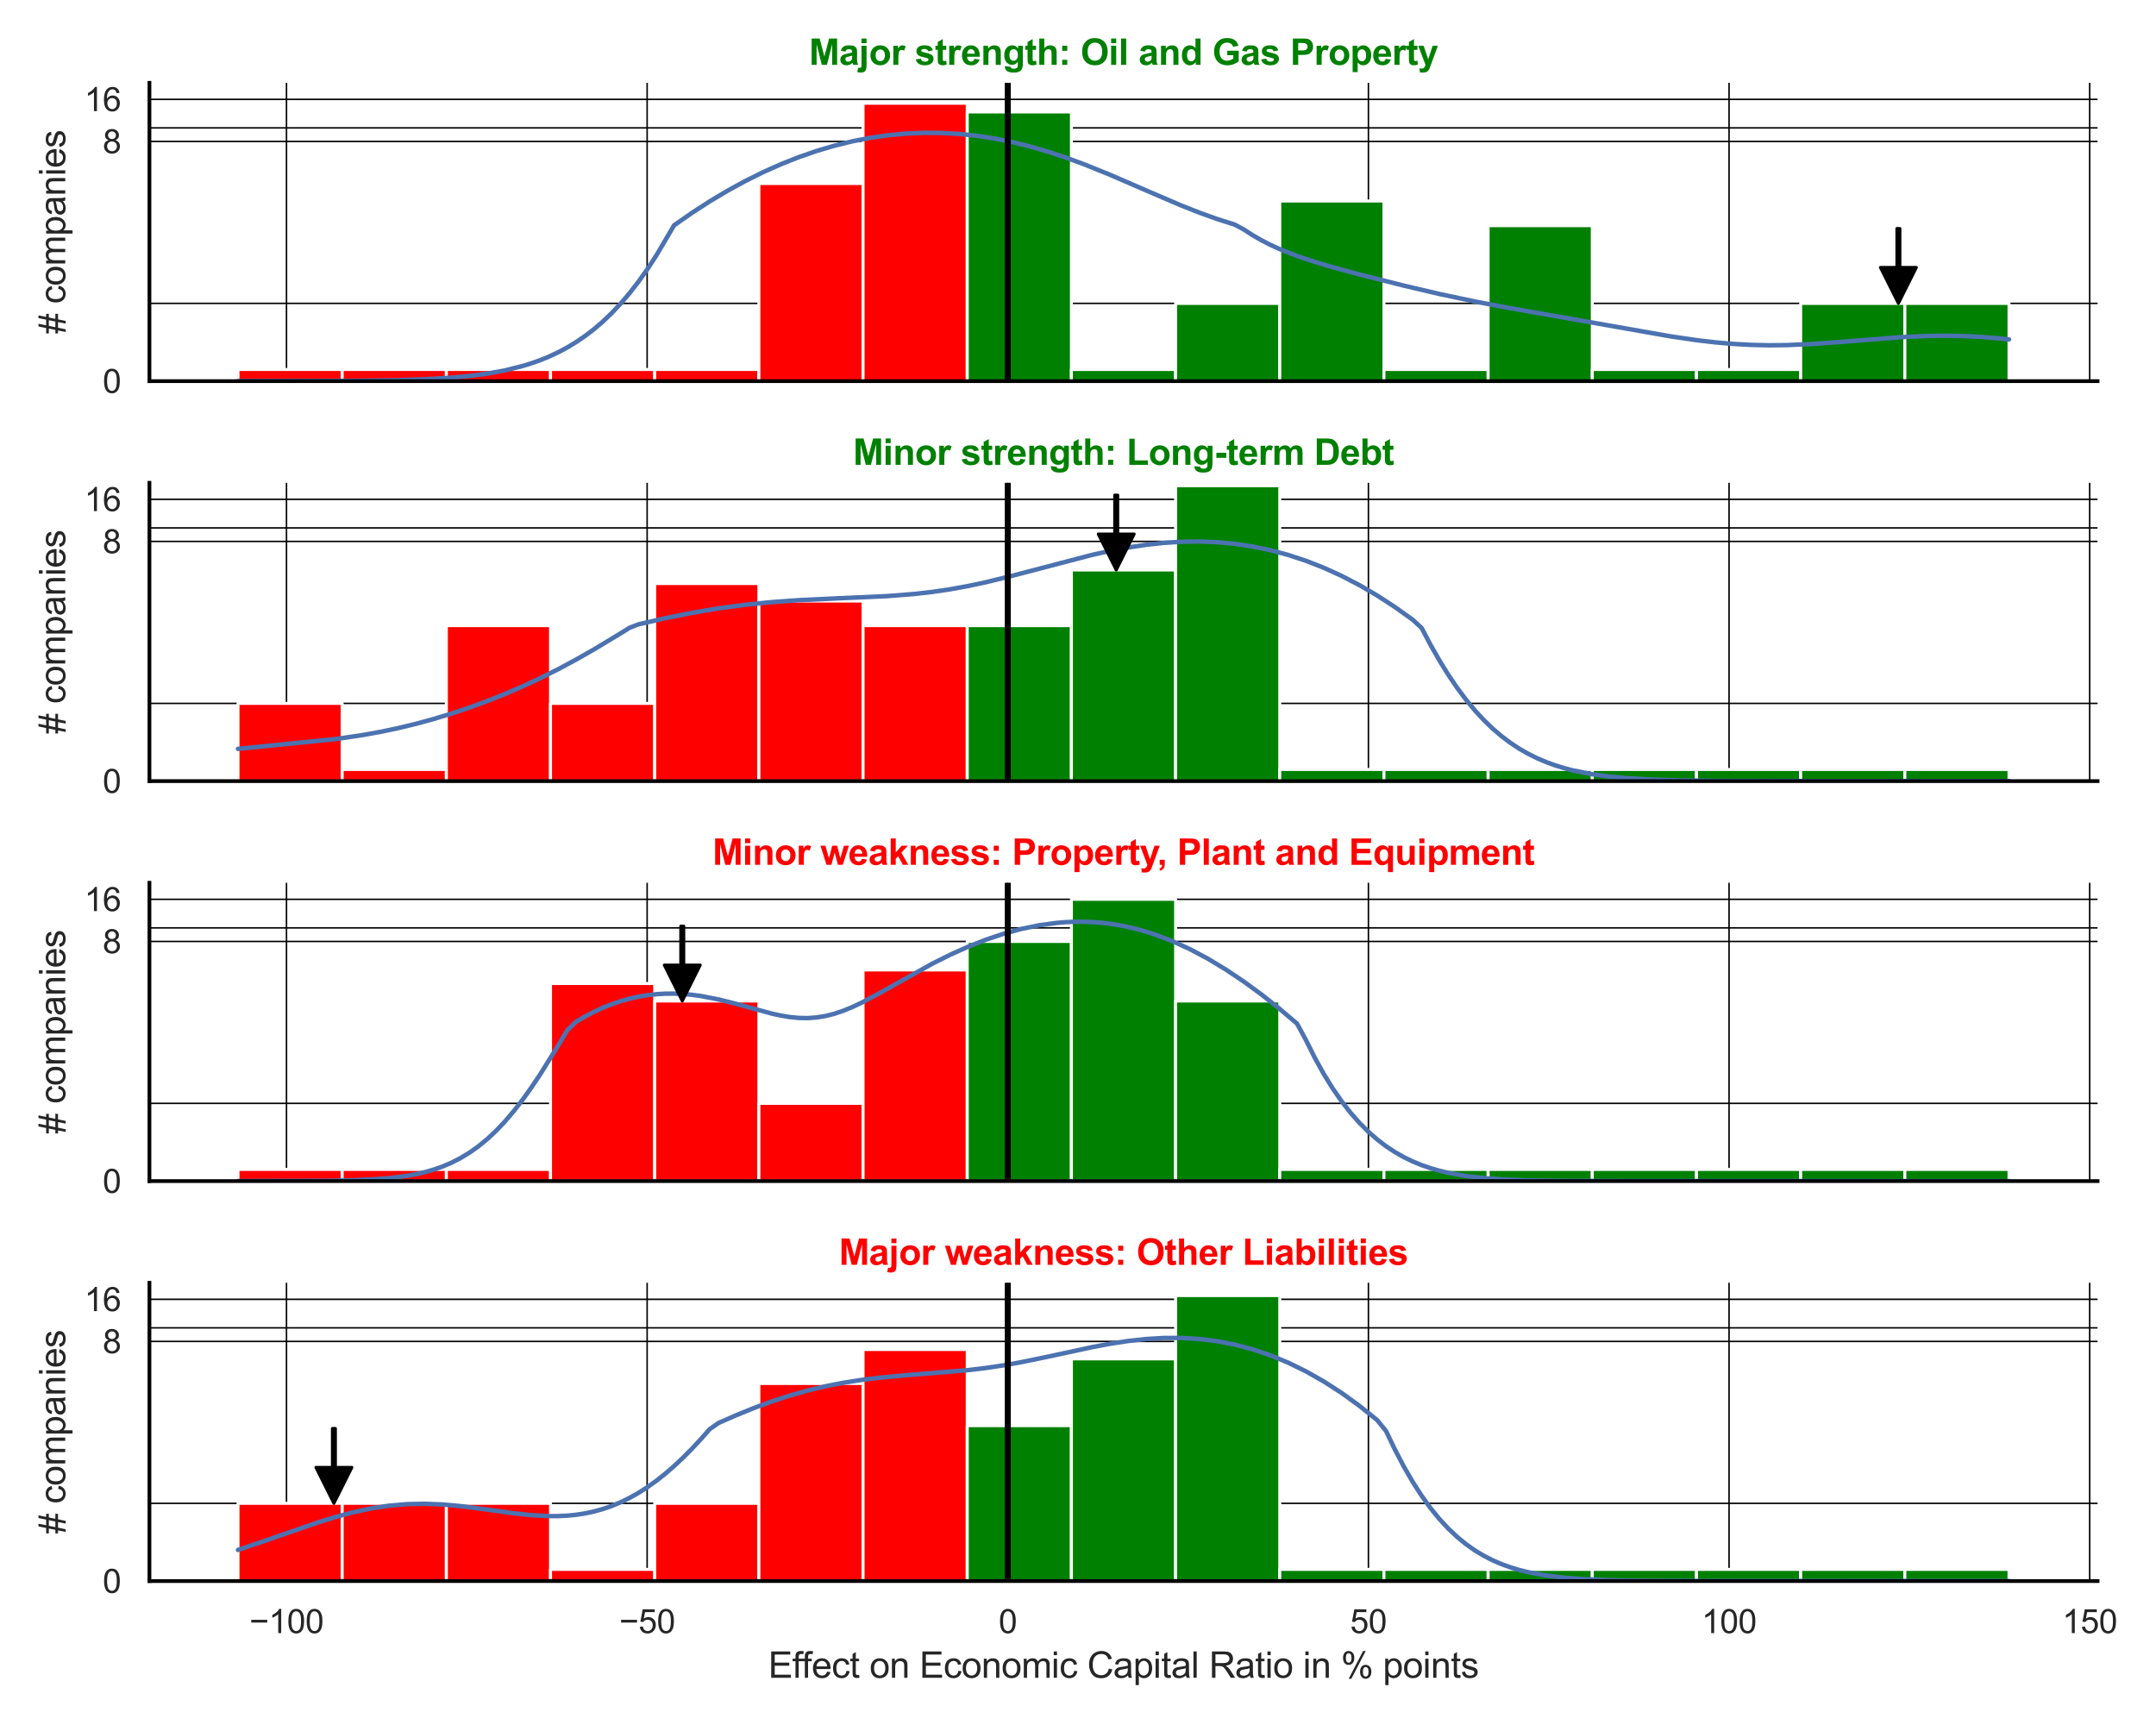<?xml version="1.0" encoding="utf-8" standalone="no"?>
<!DOCTYPE svg PUBLIC "-//W3C//DTD SVG 1.1//EN"
  "http://www.w3.org/Graphics/SVG/1.1/DTD/svg11.dtd">
<svg xmlns:xlink="http://www.w3.org/1999/xlink" width="720pt" height="576pt" viewBox="0 0 720 576" xmlns="http://www.w3.org/2000/svg" version="1.1">
 <defs>
  <style type="text/css">*{stroke-linejoin: round; stroke-linecap: butt}</style>
 </defs>
 <g id="figure_1">
  <g id="patch_1">
   <path d="M 0 576 
L 720 576 
L 720 0 
L 0 0 
z
" style="fill: #ffffff"/>
  </g>
  <g id="axes_1">
   <g id="patch_2">
    <path d="M 49.905 127.26 
L 700.485 127.26 
L 700.485 27.656 
L 49.905 27.656 
z
" style="fill: #ffffff"/>
   </g>
   <g id="matplotlib.axis_1">
    <g id="xtick_1">
     <g id="line2d_1">
      <path d="M 95.676 127.26 
L 95.676 27.656 
" clip-path="url(#p9ab9b5d2a8)" style="fill: none; stroke: #000000; stroke-width: 0.5; stroke-linecap: round"/>
     </g>
    </g>
    <g id="xtick_2">
     <g id="line2d_2">
      <path d="M 216.112 127.26 
L 216.112 27.656 
" clip-path="url(#p9ab9b5d2a8)" style="fill: none; stroke: #000000; stroke-width: 0.5; stroke-linecap: round"/>
     </g>
    </g>
    <g id="xtick_3">
     <g id="line2d_3">
      <path d="M 336.548 127.26 
L 336.548 27.656 
" clip-path="url(#p9ab9b5d2a8)" style="fill: none; stroke: #000000; stroke-width: 0.5; stroke-linecap: round"/>
     </g>
    </g>
    <g id="xtick_4">
     <g id="line2d_4">
      <path d="M 456.985 127.26 
L 456.985 27.656 
" clip-path="url(#p9ab9b5d2a8)" style="fill: none; stroke: #000000; stroke-width: 0.5; stroke-linecap: round"/>
     </g>
    </g>
    <g id="xtick_5">
     <g id="line2d_5">
      <path d="M 577.421 127.26 
L 577.421 27.656 
" clip-path="url(#p9ab9b5d2a8)" style="fill: none; stroke: #000000; stroke-width: 0.5; stroke-linecap: round"/>
     </g>
    </g>
    <g id="xtick_6">
     <g id="line2d_6">
      <path d="M 697.857 127.26 
L 697.857 27.656 
" clip-path="url(#p9ab9b5d2a8)" style="fill: none; stroke: #000000; stroke-width: 0.5; stroke-linecap: round"/>
     </g>
    </g>
   </g>
   <g id="matplotlib.axis_2">
    <g id="ytick_1">
     <g id="line2d_7">
      <path d="M 49.905 127.26 
L 700.485 127.26 
" clip-path="url(#p9ab9b5d2a8)" style="fill: none; stroke: #000000; stroke-width: 0.5; stroke-linecap: round"/>
     </g>
     <g id="text_1">
      <!-- 0 -->
      <g style="fill: #262626" transform="translate(34.288 131.197) scale(0.11 -0.11)">
       <defs>
        <path id="ArialMT-30" d="M 266 2259 
Q 266 3072 433 3567 
Q 600 4063 929 4331 
Q 1259 4600 1759 4600 
Q 2128 4600 2406 4451 
Q 2684 4303 2865 4023 
Q 3047 3744 3150 3342 
Q 3253 2941 3253 2259 
Q 3253 1453 3087 958 
Q 2922 463 2592 192 
Q 2263 -78 1759 -78 
Q 1097 -78 719 397 
Q 266 969 266 2259 
z
M 844 2259 
Q 844 1131 1108 757 
Q 1372 384 1759 384 
Q 2147 384 2411 759 
Q 2675 1134 2675 2259 
Q 2675 3391 2411 3762 
Q 2147 4134 1753 4134 
Q 1366 4134 1134 3806 
Q 844 3388 844 2259 
z
" transform="scale(0.016)"/>
       </defs>
       <use xlink:href="#ArialMT-30"/>
      </g>
     </g>
    </g>
    <g id="ytick_2">
     <g id="line2d_8">
      <path d="M 49.905 47.235 
L 700.485 47.235 
" clip-path="url(#p9ab9b5d2a8)" style="fill: none; stroke: #000000; stroke-width: 0.5; stroke-linecap: round"/>
     </g>
     <g id="text_2">
      <!-- 8 -->
      <g style="fill: #262626" transform="translate(34.288 51.171) scale(0.11 -0.11)">
       <defs>
        <path id="ArialMT-38" d="M 1131 2484 
Q 781 2613 612 2850 
Q 444 3088 444 3419 
Q 444 3919 803 4259 
Q 1163 4600 1759 4600 
Q 2359 4600 2725 4251 
Q 3091 3903 3091 3403 
Q 3091 3084 2923 2848 
Q 2756 2613 2416 2484 
Q 2838 2347 3058 2040 
Q 3278 1734 3278 1309 
Q 3278 722 2862 322 
Q 2447 -78 1769 -78 
Q 1091 -78 675 323 
Q 259 725 259 1325 
Q 259 1772 486 2073 
Q 713 2375 1131 2484 
z
M 1019 3438 
Q 1019 3113 1228 2906 
Q 1438 2700 1772 2700 
Q 2097 2700 2305 2904 
Q 2513 3109 2513 3406 
Q 2513 3716 2298 3927 
Q 2084 4138 1766 4138 
Q 1444 4138 1231 3931 
Q 1019 3725 1019 3438 
z
M 838 1322 
Q 838 1081 952 856 
Q 1066 631 1291 507 
Q 1516 384 1775 384 
Q 2178 384 2440 643 
Q 2703 903 2703 1303 
Q 2703 1709 2433 1975 
Q 2163 2241 1756 2241 
Q 1359 2241 1098 1978 
Q 838 1716 838 1322 
z
" transform="scale(0.016)"/>
       </defs>
       <use xlink:href="#ArialMT-38"/>
      </g>
     </g>
    </g>
    <g id="ytick_3">
     <g id="line2d_9">
      <path d="M 49.905 33.173 
L 700.485 33.173 
" clip-path="url(#p9ab9b5d2a8)" style="fill: none; stroke: #000000; stroke-width: 0.5; stroke-linecap: round"/>
     </g>
     <g id="text_3">
      <!-- 16 -->
      <g style="fill: #262626" transform="translate(28.171 37.11) scale(0.11 -0.11)">
       <defs>
        <path id="ArialMT-31" d="M 2384 0 
L 1822 0 
L 1822 3584 
Q 1619 3391 1289 3197 
Q 959 3003 697 2906 
L 697 3450 
Q 1169 3672 1522 3987 
Q 1875 4303 2022 4600 
L 2384 4600 
L 2384 0 
z
" transform="scale(0.016)"/>
        <path id="ArialMT-36" d="M 3184 3459 
L 2625 3416 
Q 2550 3747 2413 3897 
Q 2184 4138 1850 4138 
Q 1581 4138 1378 3988 
Q 1113 3794 959 3422 
Q 806 3050 800 2363 
Q 1003 2672 1297 2822 
Q 1591 2972 1913 2972 
Q 2475 2972 2870 2558 
Q 3266 2144 3266 1488 
Q 3266 1056 3080 686 
Q 2894 316 2569 119 
Q 2244 -78 1831 -78 
Q 1128 -78 684 439 
Q 241 956 241 2144 
Q 241 3472 731 4075 
Q 1159 4600 1884 4600 
Q 2425 4600 2770 4297 
Q 3116 3994 3184 3459 
z
M 888 1484 
Q 888 1194 1011 928 
Q 1134 663 1356 523 
Q 1578 384 1822 384 
Q 2178 384 2434 671 
Q 2691 959 2691 1453 
Q 2691 1928 2437 2201 
Q 2184 2475 1800 2475 
Q 1419 2475 1153 2201 
Q 888 1928 888 1484 
z
" transform="scale(0.016)"/>
       </defs>
       <use xlink:href="#ArialMT-31"/>
       <use xlink:href="#ArialMT-36" x="55.615"/>
      </g>
     </g>
    </g>
    <g id="ytick_4">
     <g id="line2d_10">
      <path d="M 49.905 101.309 
L 700.485 101.309 
" clip-path="url(#p9ab9b5d2a8)" style="fill: none; stroke: #000000; stroke-width: 0.5; stroke-linecap: round"/>
     </g>
    </g>
    <g id="ytick_5">
     <g id="line2d_11">
      <path d="M 49.905 42.708 
L 700.485 42.708 
" clip-path="url(#p9ab9b5d2a8)" style="fill: none; stroke: #000000; stroke-width: 0.5; stroke-linecap: round"/>
     </g>
    </g>
    <g id="text_4">
     <!-- # companies -->
     <g style="fill: #262626" transform="translate(21.786 111.475) rotate(-90) scale(0.12 -0.12)">
      <defs>
       <path id="ArialMT-23" d="M 322 -78 
L 594 1253 
L 66 1253 
L 66 1719 
L 688 1719 
L 919 2853 
L 66 2853 
L 66 3319 
L 1013 3319 
L 1284 4659 
L 1753 4659 
L 1481 3319 
L 2466 3319 
L 2738 4659 
L 3209 4659 
L 2938 3319 
L 3478 3319 
L 3478 2853 
L 2844 2853 
L 2609 1719 
L 3478 1719 
L 3478 1253 
L 2516 1253 
L 2244 -78 
L 1775 -78 
L 2044 1253 
L 1063 1253 
L 791 -78 
L 322 -78 
z
M 1156 1719 
L 2138 1719 
L 2372 2853 
L 1388 2853 
L 1156 1719 
z
" transform="scale(0.016)"/>
       <path id="ArialMT-20" transform="scale(0.016)"/>
       <path id="ArialMT-63" d="M 2588 1216 
L 3141 1144 
Q 3050 572 2676 248 
Q 2303 -75 1759 -75 
Q 1078 -75 664 370 
Q 250 816 250 1647 
Q 250 2184 428 2587 
Q 606 2991 970 3192 
Q 1334 3394 1763 3394 
Q 2303 3394 2647 3120 
Q 2991 2847 3088 2344 
L 2541 2259 
Q 2463 2594 2264 2762 
Q 2066 2931 1784 2931 
Q 1359 2931 1093 2626 
Q 828 2322 828 1663 
Q 828 994 1084 691 
Q 1341 388 1753 388 
Q 2084 388 2306 591 
Q 2528 794 2588 1216 
z
" transform="scale(0.016)"/>
       <path id="ArialMT-6f" d="M 213 1659 
Q 213 2581 725 3025 
Q 1153 3394 1769 3394 
Q 2453 3394 2887 2945 
Q 3322 2497 3322 1706 
Q 3322 1066 3130 698 
Q 2938 331 2570 128 
Q 2203 -75 1769 -75 
Q 1072 -75 642 372 
Q 213 819 213 1659 
z
M 791 1659 
Q 791 1022 1069 705 
Q 1347 388 1769 388 
Q 2188 388 2466 706 
Q 2744 1025 2744 1678 
Q 2744 2294 2464 2611 
Q 2184 2928 1769 2928 
Q 1347 2928 1069 2612 
Q 791 2297 791 1659 
z
" transform="scale(0.016)"/>
       <path id="ArialMT-6d" d="M 422 0 
L 422 3319 
L 925 3319 
L 925 2853 
Q 1081 3097 1340 3245 
Q 1600 3394 1931 3394 
Q 2300 3394 2536 3241 
Q 2772 3088 2869 2813 
Q 3263 3394 3894 3394 
Q 4388 3394 4653 3120 
Q 4919 2847 4919 2278 
L 4919 0 
L 4359 0 
L 4359 2091 
Q 4359 2428 4304 2576 
Q 4250 2725 4106 2815 
Q 3963 2906 3769 2906 
Q 3419 2906 3187 2673 
Q 2956 2441 2956 1928 
L 2956 0 
L 2394 0 
L 2394 2156 
Q 2394 2531 2256 2718 
Q 2119 2906 1806 2906 
Q 1569 2906 1367 2781 
Q 1166 2656 1075 2415 
Q 984 2175 984 1722 
L 984 0 
L 422 0 
z
" transform="scale(0.016)"/>
       <path id="ArialMT-70" d="M 422 -1272 
L 422 3319 
L 934 3319 
L 934 2888 
Q 1116 3141 1344 3267 
Q 1572 3394 1897 3394 
Q 2322 3394 2647 3175 
Q 2972 2956 3137 2557 
Q 3303 2159 3303 1684 
Q 3303 1175 3120 767 
Q 2938 359 2589 142 
Q 2241 -75 1856 -75 
Q 1575 -75 1351 44 
Q 1128 163 984 344 
L 984 -1272 
L 422 -1272 
z
M 931 1641 
Q 931 1000 1190 694 
Q 1450 388 1819 388 
Q 2194 388 2461 705 
Q 2728 1022 2728 1688 
Q 2728 2322 2467 2637 
Q 2206 2953 1844 2953 
Q 1484 2953 1207 2617 
Q 931 2281 931 1641 
z
" transform="scale(0.016)"/>
       <path id="ArialMT-61" d="M 2588 409 
Q 2275 144 1986 34 
Q 1697 -75 1366 -75 
Q 819 -75 525 192 
Q 231 459 231 875 
Q 231 1119 342 1320 
Q 453 1522 633 1644 
Q 813 1766 1038 1828 
Q 1203 1872 1538 1913 
Q 2219 1994 2541 2106 
Q 2544 2222 2544 2253 
Q 2544 2597 2384 2738 
Q 2169 2928 1744 2928 
Q 1347 2928 1158 2789 
Q 969 2650 878 2297 
L 328 2372 
Q 403 2725 575 2942 
Q 747 3159 1072 3276 
Q 1397 3394 1825 3394 
Q 2250 3394 2515 3294 
Q 2781 3194 2906 3042 
Q 3031 2891 3081 2659 
Q 3109 2516 3109 2141 
L 3109 1391 
Q 3109 606 3145 398 
Q 3181 191 3288 0 
L 2700 0 
Q 2613 175 2588 409 
z
M 2541 1666 
Q 2234 1541 1622 1453 
Q 1275 1403 1131 1340 
Q 988 1278 909 1158 
Q 831 1038 831 891 
Q 831 666 1001 516 
Q 1172 366 1500 366 
Q 1825 366 2078 508 
Q 2331 650 2450 897 
Q 2541 1088 2541 1459 
L 2541 1666 
z
" transform="scale(0.016)"/>
       <path id="ArialMT-6e" d="M 422 0 
L 422 3319 
L 928 3319 
L 928 2847 
Q 1294 3394 1984 3394 
Q 2284 3394 2536 3286 
Q 2788 3178 2913 3003 
Q 3038 2828 3088 2588 
Q 3119 2431 3119 2041 
L 3119 0 
L 2556 0 
L 2556 2019 
Q 2556 2363 2490 2533 
Q 2425 2703 2258 2804 
Q 2091 2906 1866 2906 
Q 1506 2906 1245 2678 
Q 984 2450 984 1813 
L 984 0 
L 422 0 
z
" transform="scale(0.016)"/>
       <path id="ArialMT-69" d="M 425 3934 
L 425 4581 
L 988 4581 
L 988 3934 
L 425 3934 
z
M 425 0 
L 425 3319 
L 988 3319 
L 988 0 
L 425 0 
z
" transform="scale(0.016)"/>
       <path id="ArialMT-65" d="M 2694 1069 
L 3275 997 
Q 3138 488 2766 206 
Q 2394 -75 1816 -75 
Q 1088 -75 661 373 
Q 234 822 234 1631 
Q 234 2469 665 2931 
Q 1097 3394 1784 3394 
Q 2450 3394 2872 2941 
Q 3294 2488 3294 1666 
Q 3294 1616 3291 1516 
L 816 1516 
Q 847 969 1125 678 
Q 1403 388 1819 388 
Q 2128 388 2347 550 
Q 2566 713 2694 1069 
z
M 847 1978 
L 2700 1978 
Q 2663 2397 2488 2606 
Q 2219 2931 1791 2931 
Q 1403 2931 1139 2672 
Q 875 2413 847 1978 
z
" transform="scale(0.016)"/>
       <path id="ArialMT-73" d="M 197 991 
L 753 1078 
Q 800 744 1014 566 
Q 1228 388 1613 388 
Q 2000 388 2187 545 
Q 2375 703 2375 916 
Q 2375 1106 2209 1216 
Q 2094 1291 1634 1406 
Q 1016 1563 777 1677 
Q 538 1791 414 1992 
Q 291 2194 291 2438 
Q 291 2659 392 2848 
Q 494 3038 669 3163 
Q 800 3259 1026 3326 
Q 1253 3394 1513 3394 
Q 1903 3394 2198 3281 
Q 2494 3169 2634 2976 
Q 2775 2784 2828 2463 
L 2278 2388 
Q 2241 2644 2061 2787 
Q 1881 2931 1553 2931 
Q 1166 2931 1000 2803 
Q 834 2675 834 2503 
Q 834 2394 903 2306 
Q 972 2216 1119 2156 
Q 1203 2125 1616 2013 
Q 2213 1853 2448 1751 
Q 2684 1650 2818 1456 
Q 2953 1263 2953 975 
Q 2953 694 2789 445 
Q 2625 197 2315 61 
Q 2006 -75 1616 -75 
Q 969 -75 630 194 
Q 291 463 197 991 
z
" transform="scale(0.016)"/>
      </defs>
      <use xlink:href="#ArialMT-23"/>
      <use xlink:href="#ArialMT-20" x="55.615"/>
      <use xlink:href="#ArialMT-63" x="83.398"/>
      <use xlink:href="#ArialMT-6f" x="133.398"/>
      <use xlink:href="#ArialMT-6d" x="189.014"/>
      <use xlink:href="#ArialMT-70" x="272.314"/>
      <use xlink:href="#ArialMT-61" x="327.93"/>
      <use xlink:href="#ArialMT-6e" x="383.545"/>
      <use xlink:href="#ArialMT-69" x="439.16"/>
      <use xlink:href="#ArialMT-65" x="461.377"/>
      <use xlink:href="#ArialMT-73" x="516.992"/>
     </g>
    </g>
   </g>
   <g id="patch_3">
    <path d="M 79.477 127.26 
L 114.267 127.26 
L 114.267 123.373 
L 79.477 123.373 
z
" clip-path="url(#p9ab9b5d2a8)" style="fill: #ff0000; stroke: #ffffff; stroke-linejoin: miter"/>
   </g>
   <g id="patch_4">
    <path d="M 114.267 127.26 
L 149.058 127.26 
L 149.058 123.373 
L 114.267 123.373 
z
" clip-path="url(#p9ab9b5d2a8)" style="fill: #ff0000; stroke: #ffffff; stroke-linejoin: miter"/>
   </g>
   <g id="patch_5">
    <path d="M 149.058 127.26 
L 183.848 127.26 
L 183.848 123.373 
L 149.058 123.373 
z
" clip-path="url(#p9ab9b5d2a8)" style="fill: #ff0000; stroke: #ffffff; stroke-linejoin: miter"/>
   </g>
   <g id="patch_6">
    <path d="M 183.848 127.26 
L 218.638 127.26 
L 218.638 123.373 
L 183.848 123.373 
z
" clip-path="url(#p9ab9b5d2a8)" style="fill: #ff0000; stroke: #ffffff; stroke-linejoin: miter"/>
   </g>
   <g id="patch_7">
    <path d="M 218.638 127.26 
L 253.429 127.26 
L 253.429 123.373 
L 218.638 123.373 
z
" clip-path="url(#p9ab9b5d2a8)" style="fill: #ff0000; stroke: #ffffff; stroke-linejoin: miter"/>
   </g>
   <g id="patch_8">
    <path d="M 253.429 127.26 
L 288.219 127.26 
L 288.219 61.296 
L 253.429 61.296 
z
" clip-path="url(#p9ab9b5d2a8)" style="fill: #ff0000; stroke: #ffffff; stroke-linejoin: miter"/>
   </g>
   <g id="patch_9">
    <path d="M 288.219 127.26 
L 323.01 127.26 
L 323.01 34.482 
L 288.219 34.482 
z
" clip-path="url(#p9ab9b5d2a8)" style="fill: #ff0000; stroke: #ffffff; stroke-linejoin: miter"/>
   </g>
   <g id="patch_10">
    <path d="M 323.01 127.26 
L 357.8 127.26 
L 357.8 37.385 
L 323.01 37.385 
z
" clip-path="url(#p9ab9b5d2a8)" style="fill: #008000; stroke: #ffffff; stroke-linejoin: miter"/>
   </g>
   <g id="patch_11">
    <path d="M 357.8 127.26 
L 392.59 127.26 
L 392.59 123.373 
L 357.8 123.373 
z
" clip-path="url(#p9ab9b5d2a8)" style="fill: #008000; stroke: #ffffff; stroke-linejoin: miter"/>
   </g>
   <g id="patch_12">
    <path d="M 392.59 127.26 
L 427.381 127.26 
L 427.381 101.309 
L 392.59 101.309 
z
" clip-path="url(#p9ab9b5d2a8)" style="fill: #008000; stroke: #ffffff; stroke-linejoin: miter"/>
   </g>
   <g id="patch_13">
    <path d="M 427.381 127.26 
L 462.171 127.26 
L 462.171 67.132 
L 427.381 67.132 
z
" clip-path="url(#p9ab9b5d2a8)" style="fill: #008000; stroke: #ffffff; stroke-linejoin: miter"/>
   </g>
   <g id="patch_14">
    <path d="M 462.171 127.26 
L 496.961 127.26 
L 496.961 123.373 
L 462.171 123.373 
z
" clip-path="url(#p9ab9b5d2a8)" style="fill: #008000; stroke: #ffffff; stroke-linejoin: miter"/>
   </g>
   <g id="patch_15">
    <path d="M 496.961 127.26 
L 531.752 127.26 
L 531.752 75.358 
L 496.961 75.358 
z
" clip-path="url(#p9ab9b5d2a8)" style="fill: #008000; stroke: #ffffff; stroke-linejoin: miter"/>
   </g>
   <g id="patch_16">
    <path d="M 531.752 127.26 
L 566.542 127.26 
L 566.542 123.373 
L 531.752 123.373 
z
" clip-path="url(#p9ab9b5d2a8)" style="fill: #008000; stroke: #ffffff; stroke-linejoin: miter"/>
   </g>
   <g id="patch_17">
    <path d="M 566.542 127.26 
L 601.333 127.26 
L 601.333 123.373 
L 566.542 123.373 
z
" clip-path="url(#p9ab9b5d2a8)" style="fill: #008000; stroke: #ffffff; stroke-linejoin: miter"/>
   </g>
   <g id="patch_18">
    <path d="M 601.333 127.26 
L 636.123 127.26 
L 636.123 101.309 
L 601.333 101.309 
z
" clip-path="url(#p9ab9b5d2a8)" style="fill: #008000; stroke: #ffffff; stroke-linejoin: miter"/>
   </g>
   <g id="patch_19">
    <path d="M 636.123 127.26 
L 670.913 127.26 
L 670.913 101.309 
L 636.123 101.309 
z
" clip-path="url(#p9ab9b5d2a8)" style="fill: #008000; stroke: #ffffff; stroke-linejoin: miter"/>
   </g>
   <g id="line2d_12">
    <path d="M 79.477 127.257 
L 118.113 127.158 
L 132.974 126.934 
L 141.89 126.634 
L 150.806 126.101 
L 156.75 125.546 
L 162.694 124.764 
L 168.638 123.679 
L 174.582 122.201 
L 177.554 121.28 
L 180.526 120.219 
L 183.498 119 
L 186.47 117.607 
L 189.442 116.021 
L 192.414 114.223 
L 195.387 112.194 
L 198.359 109.914 
L 201.331 107.363 
L 204.303 104.521 
L 207.275 101.369 
L 210.247 97.889 
L 213.219 94.065 
L 216.191 89.881 
L 219.163 85.324 
L 225.107 75.241 
L 231.051 71.096 
L 236.995 67.25 
L 242.939 63.702 
L 248.883 60.451 
L 254.827 57.498 
L 260.771 54.843 
L 266.716 52.486 
L 272.66 50.427 
L 278.604 48.667 
L 284.548 47.206 
L 290.492 46.044 
L 296.436 45.18 
L 302.38 44.617 
L 308.324 44.352 
L 314.268 44.384 
L 320.212 44.713 
L 326.156 45.335 
L 332.1 46.246 
L 338.045 47.44 
L 343.989 48.906 
L 349.933 50.632 
L 355.877 52.598 
L 361.821 54.779 
L 370.737 58.378 
L 382.625 63.533 
L 394.513 68.627 
L 400.457 70.976 
L 406.402 73.113 
L 412.346 75.001 
L 415.318 76.598 
L 418.29 78.519 
L 421.262 80.227 
L 424.234 81.751 
L 427.206 83.117 
L 433.15 85.47 
L 439.094 87.459 
L 445.038 89.219 
L 453.954 91.629 
L 468.814 95.377 
L 480.703 98.165 
L 492.591 100.68 
L 504.479 102.918 
L 557.976 112.329 
L 566.892 113.627 
L 572.836 114.317 
L 578.78 114.834 
L 584.724 115.16 
L 590.668 115.292 
L 596.612 115.236 
L 605.528 114.847 
L 614.445 114.198 
L 635.249 112.548 
L 644.165 112.159 
L 650.109 112.098 
L 656.053 112.218 
L 661.997 112.528 
L 667.941 113.024 
L 670.913 113.338 
L 670.913 113.338 
" clip-path="url(#p9ab9b5d2a8)" style="fill: none; stroke: #4c72b0; stroke-width: 1.5; stroke-linecap: round"/>
   </g>
   <g id="line2d_13">
    <path d="M 336.548 127.26 
L 336.548 27.656 
" clip-path="url(#p9ab9b5d2a8)" style="fill: none; stroke: #000000; stroke-width: 2; stroke-linecap: round"/>
   </g>
   <g id="patch_20">
    <path d="M 49.905 127.26 
L 49.905 27.656 
" style="fill: none; stroke: #000000; stroke-width: 1.25; stroke-linejoin: miter; stroke-linecap: square"/>
   </g>
   <g id="patch_21">
    <path d="M 49.905 127.26 
L 700.485 127.26 
" style="fill: none; stroke: #000000; stroke-width: 1.25; stroke-linejoin: miter; stroke-linecap: square"/>
   </g>
   <g id="patch_22">
    <path d="M 634.471 76.309 
Q 634.471 82.808 634.471 89.306 
L 639.971 89.306 
Q 636.971 95.308 633.971 101.309 
Q 630.971 95.308 627.971 89.306 
L 633.471 89.306 
Q 633.471 82.808 633.471 76.309 
L 634.471 76.309 
z
" style="stroke: #000000; stroke-linecap: round"/>
   </g>
   <g id="text_5">
    <!-- Major strength: Oil and Gas Property -->
    <g style="fill: #008000" transform="translate(270.184 21.656) scale(0.12 -0.12)">
     <defs>
      <path id="Arial-BoldMT-4d" d="M 453 0 
L 453 4581 
L 1838 4581 
L 2669 1456 
L 3491 4581 
L 4878 4581 
L 4878 0 
L 4019 0 
L 4019 3606 
L 3109 0 
L 2219 0 
L 1313 3606 
L 1313 0 
L 453 0 
z
" transform="scale(0.016)"/>
      <path id="Arial-BoldMT-61" d="M 1116 2306 
L 319 2450 
Q 453 2931 781 3162 
Q 1109 3394 1756 3394 
Q 2344 3394 2631 3255 
Q 2919 3116 3036 2902 
Q 3153 2688 3153 2116 
L 3144 1091 
Q 3144 653 3186 445 
Q 3228 238 3344 0 
L 2475 0 
Q 2441 88 2391 259 
Q 2369 338 2359 363 
Q 2134 144 1878 34 
Q 1622 -75 1331 -75 
Q 819 -75 523 203 
Q 228 481 228 906 
Q 228 1188 362 1408 
Q 497 1628 739 1745 
Q 981 1863 1438 1950 
Q 2053 2066 2291 2166 
L 2291 2253 
Q 2291 2506 2166 2614 
Q 2041 2722 1694 2722 
Q 1459 2722 1328 2630 
Q 1197 2538 1116 2306 
z
M 2291 1594 
Q 2122 1538 1756 1459 
Q 1391 1381 1278 1306 
Q 1106 1184 1106 997 
Q 1106 813 1243 678 
Q 1381 544 1594 544 
Q 1831 544 2047 700 
Q 2206 819 2256 991 
Q 2291 1103 2291 1419 
L 2291 1594 
z
" transform="scale(0.016)"/>
      <path id="Arial-BoldMT-6a" d="M 441 3769 
L 441 4581 
L 1319 4581 
L 1319 3769 
L 441 3769 
z
M 1319 3319 
L 1319 103 
Q 1319 -531 1236 -792 
Q 1153 -1053 917 -1200 
Q 681 -1347 316 -1347 
Q 184 -1347 32 -1323 
Q -119 -1300 -294 -1253 
L -141 -503 
Q -78 -516 -23 -523 
Q 31 -531 78 -531 
Q 213 -531 298 -473 
Q 384 -416 412 -334 
Q 441 -253 441 153 
L 441 3319 
L 1319 3319 
z
" transform="scale(0.016)"/>
      <path id="Arial-BoldMT-6f" d="M 256 1706 
Q 256 2144 472 2553 
Q 688 2963 1083 3178 
Q 1478 3394 1966 3394 
Q 2719 3394 3200 2905 
Q 3681 2416 3681 1669 
Q 3681 916 3195 420 
Q 2709 -75 1972 -75 
Q 1516 -75 1102 131 
Q 688 338 472 736 
Q 256 1134 256 1706 
z
M 1156 1659 
Q 1156 1166 1390 903 
Q 1625 641 1969 641 
Q 2313 641 2545 903 
Q 2778 1166 2778 1666 
Q 2778 2153 2545 2415 
Q 2313 2678 1969 2678 
Q 1625 2678 1390 2415 
Q 1156 2153 1156 1659 
z
" transform="scale(0.016)"/>
      <path id="Arial-BoldMT-72" d="M 1300 0 
L 422 0 
L 422 3319 
L 1238 3319 
L 1238 2847 
Q 1447 3181 1614 3287 
Q 1781 3394 1994 3394 
Q 2294 3394 2572 3228 
L 2300 2463 
Q 2078 2606 1888 2606 
Q 1703 2606 1575 2504 
Q 1447 2403 1373 2137 
Q 1300 1872 1300 1025 
L 1300 0 
z
" transform="scale(0.016)"/>
      <path id="Arial-BoldMT-20" transform="scale(0.016)"/>
      <path id="Arial-BoldMT-73" d="M 150 947 
L 1031 1081 
Q 1088 825 1259 692 
Q 1431 559 1741 559 
Q 2081 559 2253 684 
Q 2369 772 2369 919 
Q 2369 1019 2306 1084 
Q 2241 1147 2013 1200 
Q 950 1434 666 1628 
Q 272 1897 272 2375 
Q 272 2806 612 3100 
Q 953 3394 1669 3394 
Q 2350 3394 2681 3172 
Q 3013 2950 3138 2516 
L 2309 2363 
Q 2256 2556 2107 2659 
Q 1959 2763 1684 2763 
Q 1338 2763 1188 2666 
Q 1088 2597 1088 2488 
Q 1088 2394 1175 2328 
Q 1294 2241 1995 2081 
Q 2697 1922 2975 1691 
Q 3250 1456 3250 1038 
Q 3250 581 2869 253 
Q 2488 -75 1741 -75 
Q 1063 -75 667 200 
Q 272 475 150 947 
z
" transform="scale(0.016)"/>
      <path id="Arial-BoldMT-74" d="M 1981 3319 
L 1981 2619 
L 1381 2619 
L 1381 1281 
Q 1381 875 1398 808 
Q 1416 741 1477 697 
Q 1538 653 1625 653 
Q 1747 653 1978 738 
L 2053 56 
Q 1747 -75 1359 -75 
Q 1122 -75 931 4 
Q 741 84 652 211 
Q 563 338 528 553 
Q 500 706 500 1172 
L 500 2619 
L 97 2619 
L 97 3319 
L 500 3319 
L 500 3978 
L 1381 4491 
L 1381 3319 
L 1981 3319 
z
" transform="scale(0.016)"/>
      <path id="Arial-BoldMT-65" d="M 2381 1056 
L 3256 909 
Q 3088 428 2723 176 
Q 2359 -75 1813 -75 
Q 947 -75 531 491 
Q 203 944 203 1634 
Q 203 2459 634 2926 
Q 1066 3394 1725 3394 
Q 2466 3394 2894 2905 
Q 3322 2416 3303 1406 
L 1103 1406 
Q 1113 1016 1316 798 
Q 1519 581 1822 581 
Q 2028 581 2168 693 
Q 2309 806 2381 1056 
z
M 2431 1944 
Q 2422 2325 2234 2523 
Q 2047 2722 1778 2722 
Q 1491 2722 1303 2513 
Q 1116 2303 1119 1944 
L 2431 1944 
z
" transform="scale(0.016)"/>
      <path id="Arial-BoldMT-6e" d="M 3478 0 
L 2600 0 
L 2600 1694 
Q 2600 2231 2544 2389 
Q 2488 2547 2361 2634 
Q 2234 2722 2056 2722 
Q 1828 2722 1647 2597 
Q 1466 2472 1398 2265 
Q 1331 2059 1331 1503 
L 1331 0 
L 453 0 
L 453 3319 
L 1269 3319 
L 1269 2831 
Q 1703 3394 2363 3394 
Q 2653 3394 2893 3289 
Q 3134 3184 3257 3021 
Q 3381 2859 3429 2653 
Q 3478 2447 3478 2063 
L 3478 0 
z
" transform="scale(0.016)"/>
      <path id="Arial-BoldMT-67" d="M 378 -219 
L 1381 -341 
Q 1406 -516 1497 -581 
Q 1622 -675 1891 -675 
Q 2234 -675 2406 -572 
Q 2522 -503 2581 -350 
Q 2622 -241 2622 53 
L 2622 538 
Q 2228 0 1628 0 
Q 959 0 569 566 
Q 263 1013 263 1678 
Q 263 2513 664 2953 
Q 1066 3394 1663 3394 
Q 2278 3394 2678 2853 
L 2678 3319 
L 3500 3319 
L 3500 341 
Q 3500 -247 3403 -537 
Q 3306 -828 3131 -993 
Q 2956 -1159 2664 -1253 
Q 2372 -1347 1925 -1347 
Q 1081 -1347 728 -1058 
Q 375 -769 375 -325 
Q 375 -281 378 -219 
z
M 1163 1728 
Q 1163 1200 1367 954 
Q 1572 709 1872 709 
Q 2194 709 2416 961 
Q 2638 1213 2638 1706 
Q 2638 2222 2425 2472 
Q 2213 2722 1888 2722 
Q 1572 2722 1367 2476 
Q 1163 2231 1163 1728 
z
" transform="scale(0.016)"/>
      <path id="Arial-BoldMT-68" d="M 1334 4581 
L 1334 2897 
Q 1759 3394 2350 3394 
Q 2653 3394 2897 3281 
Q 3141 3169 3264 2994 
Q 3388 2819 3433 2606 
Q 3478 2394 3478 1947 
L 3478 0 
L 2600 0 
L 2600 1753 
Q 2600 2275 2550 2415 
Q 2500 2556 2373 2639 
Q 2247 2722 2056 2722 
Q 1838 2722 1666 2615 
Q 1494 2509 1414 2295 
Q 1334 2081 1334 1663 
L 1334 0 
L 456 0 
L 456 4581 
L 1334 4581 
z
" transform="scale(0.016)"/>
      <path id="Arial-BoldMT-3a" d="M 628 2441 
L 628 3319 
L 1506 3319 
L 1506 2441 
L 628 2441 
z
M 628 0 
L 628 878 
L 1506 878 
L 1506 0 
L 628 0 
z
" transform="scale(0.016)"/>
      <path id="Arial-BoldMT-4f" d="M 278 2263 
Q 278 2963 488 3438 
Q 644 3788 914 4066 
Q 1184 4344 1506 4478 
Q 1934 4659 2494 4659 
Q 3506 4659 4114 4031 
Q 4722 3403 4722 2284 
Q 4722 1175 4119 548 
Q 3516 -78 2506 -78 
Q 1484 -78 881 545 
Q 278 1169 278 2263 
z
M 1231 2294 
Q 1231 1516 1590 1114 
Q 1950 713 2503 713 
Q 3056 713 3411 1111 
Q 3766 1509 3766 2306 
Q 3766 3094 3420 3481 
Q 3075 3869 2503 3869 
Q 1931 3869 1581 3476 
Q 1231 3084 1231 2294 
z
" transform="scale(0.016)"/>
      <path id="Arial-BoldMT-69" d="M 459 3769 
L 459 4581 
L 1338 4581 
L 1338 3769 
L 459 3769 
z
M 459 0 
L 459 3319 
L 1338 3319 
L 1338 0 
L 459 0 
z
" transform="scale(0.016)"/>
      <path id="Arial-BoldMT-6c" d="M 459 0 
L 459 4581 
L 1338 4581 
L 1338 0 
L 459 0 
z
" transform="scale(0.016)"/>
      <path id="Arial-BoldMT-64" d="M 3503 0 
L 2688 0 
L 2688 488 
Q 2484 203 2207 64 
Q 1931 -75 1650 -75 
Q 1078 -75 670 386 
Q 263 847 263 1672 
Q 263 2516 659 2955 
Q 1056 3394 1663 3394 
Q 2219 3394 2625 2931 
L 2625 4581 
L 3503 4581 
L 3503 0 
z
M 1159 1731 
Q 1159 1200 1306 963 
Q 1519 619 1900 619 
Q 2203 619 2415 876 
Q 2628 1134 2628 1647 
Q 2628 2219 2422 2470 
Q 2216 2722 1894 2722 
Q 1581 2722 1370 2473 
Q 1159 2225 1159 1731 
z
" transform="scale(0.016)"/>
      <path id="Arial-BoldMT-47" d="M 2597 1684 
L 2597 2456 
L 4591 2456 
L 4591 631 
Q 4300 350 3748 136 
Q 3197 -78 2631 -78 
Q 1913 -78 1378 223 
Q 844 525 575 1086 
Q 306 1647 306 2306 
Q 306 3022 606 3578 
Q 906 4134 1484 4431 
Q 1925 4659 2581 4659 
Q 3434 4659 3914 4301 
Q 4394 3944 4531 3313 
L 3613 3141 
Q 3516 3478 3248 3673 
Q 2981 3869 2581 3869 
Q 1975 3869 1617 3484 
Q 1259 3100 1259 2344 
Q 1259 1528 1621 1120 
Q 1984 713 2572 713 
Q 2863 713 3155 827 
Q 3447 941 3656 1103 
L 3656 1684 
L 2597 1684 
z
" transform="scale(0.016)"/>
      <path id="Arial-BoldMT-50" d="M 466 0 
L 466 4581 
L 1950 4581 
Q 2794 4581 3050 4513 
Q 3444 4409 3709 4064 
Q 3975 3719 3975 3172 
Q 3975 2750 3822 2462 
Q 3669 2175 3433 2011 
Q 3197 1847 2953 1794 
Q 2622 1728 1994 1728 
L 1391 1728 
L 1391 0 
L 466 0 
z
M 1391 3806 
L 1391 2506 
L 1897 2506 
Q 2444 2506 2628 2578 
Q 2813 2650 2917 2803 
Q 3022 2956 3022 3159 
Q 3022 3409 2875 3571 
Q 2728 3734 2503 3775 
Q 2338 3806 1838 3806 
L 1391 3806 
z
" transform="scale(0.016)"/>
      <path id="Arial-BoldMT-70" d="M 434 3319 
L 1253 3319 
L 1253 2831 
Q 1413 3081 1684 3237 
Q 1956 3394 2288 3394 
Q 2866 3394 3269 2941 
Q 3672 2488 3672 1678 
Q 3672 847 3265 386 
Q 2859 -75 2281 -75 
Q 2006 -75 1782 34 
Q 1559 144 1313 409 
L 1313 -1263 
L 434 -1263 
L 434 3319 
z
M 1303 1716 
Q 1303 1156 1525 889 
Q 1747 622 2066 622 
Q 2372 622 2575 867 
Q 2778 1113 2778 1672 
Q 2778 2194 2568 2447 
Q 2359 2700 2050 2700 
Q 1728 2700 1515 2451 
Q 1303 2203 1303 1716 
z
" transform="scale(0.016)"/>
      <path id="Arial-BoldMT-79" d="M 44 3319 
L 978 3319 
L 1772 963 
L 2547 3319 
L 3456 3319 
L 2284 125 
L 2075 -453 
Q 1959 -744 1854 -897 
Q 1750 -1050 1614 -1145 
Q 1478 -1241 1279 -1294 
Q 1081 -1347 831 -1347 
Q 578 -1347 334 -1294 
L 256 -606 
Q 463 -647 628 -647 
Q 934 -647 1081 -467 
Q 1228 -288 1306 -9 
L 44 3319 
z
" transform="scale(0.016)"/>
     </defs>
     <use xlink:href="#Arial-BoldMT-4d"/>
     <use xlink:href="#Arial-BoldMT-61" x="83.301"/>
     <use xlink:href="#Arial-BoldMT-6a" x="138.916"/>
     <use xlink:href="#Arial-BoldMT-6f" x="166.699"/>
     <use xlink:href="#Arial-BoldMT-72" x="227.783"/>
     <use xlink:href="#Arial-BoldMT-20" x="266.699"/>
     <use xlink:href="#Arial-BoldMT-73" x="294.482"/>
     <use xlink:href="#Arial-BoldMT-74" x="350.098"/>
     <use xlink:href="#Arial-BoldMT-72" x="383.398"/>
     <use xlink:href="#Arial-BoldMT-65" x="422.314"/>
     <use xlink:href="#Arial-BoldMT-6e" x="477.93"/>
     <use xlink:href="#Arial-BoldMT-67" x="539.014"/>
     <use xlink:href="#Arial-BoldMT-74" x="600.098"/>
     <use xlink:href="#Arial-BoldMT-68" x="633.398"/>
     <use xlink:href="#Arial-BoldMT-3a" x="694.482"/>
     <use xlink:href="#Arial-BoldMT-20" x="727.783"/>
     <use xlink:href="#Arial-BoldMT-4f" x="755.566"/>
     <use xlink:href="#Arial-BoldMT-69" x="833.35"/>
     <use xlink:href="#Arial-BoldMT-6c" x="861.133"/>
     <use xlink:href="#Arial-BoldMT-20" x="888.916"/>
     <use xlink:href="#Arial-BoldMT-61" x="916.699"/>
     <use xlink:href="#Arial-BoldMT-6e" x="972.314"/>
     <use xlink:href="#Arial-BoldMT-64" x="1033.398"/>
     <use xlink:href="#Arial-BoldMT-20" x="1094.482"/>
     <use xlink:href="#Arial-BoldMT-47" x="1122.266"/>
     <use xlink:href="#Arial-BoldMT-61" x="1200.049"/>
     <use xlink:href="#Arial-BoldMT-73" x="1255.664"/>
     <use xlink:href="#Arial-BoldMT-20" x="1311.279"/>
     <use xlink:href="#Arial-BoldMT-50" x="1339.062"/>
     <use xlink:href="#Arial-BoldMT-72" x="1405.762"/>
     <use xlink:href="#Arial-BoldMT-6f" x="1444.678"/>
     <use xlink:href="#Arial-BoldMT-70" x="1505.762"/>
     <use xlink:href="#Arial-BoldMT-65" x="1566.846"/>
     <use xlink:href="#Arial-BoldMT-72" x="1622.461"/>
     <use xlink:href="#Arial-BoldMT-74" x="1661.377"/>
     <use xlink:href="#Arial-BoldMT-79" x="1694.678"/>
    </g>
   </g>
  </g>
  <g id="axes_2">
   <g id="patch_23">
    <path d="M 49.905 260.82 
L 700.485 260.82 
L 700.485 161.216 
L 49.905 161.216 
z
" style="fill: #ffffff"/>
   </g>
   <g id="matplotlib.axis_3">
    <g id="xtick_7">
     <g id="line2d_14">
      <path d="M 95.676 260.82 
L 95.676 161.216 
" clip-path="url(#pdf221aa660)" style="fill: none; stroke: #000000; stroke-width: 0.5; stroke-linecap: round"/>
     </g>
    </g>
    <g id="xtick_8">
     <g id="line2d_15">
      <path d="M 216.112 260.82 
L 216.112 161.216 
" clip-path="url(#pdf221aa660)" style="fill: none; stroke: #000000; stroke-width: 0.5; stroke-linecap: round"/>
     </g>
    </g>
    <g id="xtick_9">
     <g id="line2d_16">
      <path d="M 336.548 260.82 
L 336.548 161.216 
" clip-path="url(#pdf221aa660)" style="fill: none; stroke: #000000; stroke-width: 0.5; stroke-linecap: round"/>
     </g>
    </g>
    <g id="xtick_10">
     <g id="line2d_17">
      <path d="M 456.985 260.82 
L 456.985 161.216 
" clip-path="url(#pdf221aa660)" style="fill: none; stroke: #000000; stroke-width: 0.5; stroke-linecap: round"/>
     </g>
    </g>
    <g id="xtick_11">
     <g id="line2d_18">
      <path d="M 577.421 260.82 
L 577.421 161.216 
" clip-path="url(#pdf221aa660)" style="fill: none; stroke: #000000; stroke-width: 0.5; stroke-linecap: round"/>
     </g>
    </g>
    <g id="xtick_12">
     <g id="line2d_19">
      <path d="M 697.857 260.82 
L 697.857 161.216 
" clip-path="url(#pdf221aa660)" style="fill: none; stroke: #000000; stroke-width: 0.5; stroke-linecap: round"/>
     </g>
    </g>
   </g>
   <g id="matplotlib.axis_4">
    <g id="ytick_6">
     <g id="line2d_20">
      <path d="M 49.905 260.82 
L 700.485 260.82 
" clip-path="url(#pdf221aa660)" style="fill: none; stroke: #000000; stroke-width: 0.5; stroke-linecap: round"/>
     </g>
     <g id="text_6">
      <!-- 0 -->
      <g style="fill: #262626" transform="translate(34.288 264.757) scale(0.11 -0.11)">
       <use xlink:href="#ArialMT-30"/>
      </g>
     </g>
    </g>
    <g id="ytick_7">
     <g id="line2d_21">
      <path d="M 49.905 180.795 
L 700.485 180.795 
" clip-path="url(#pdf221aa660)" style="fill: none; stroke: #000000; stroke-width: 0.5; stroke-linecap: round"/>
     </g>
     <g id="text_7">
      <!-- 8 -->
      <g style="fill: #262626" transform="translate(34.288 184.731) scale(0.11 -0.11)">
       <use xlink:href="#ArialMT-38"/>
      </g>
     </g>
    </g>
    <g id="ytick_8">
     <g id="line2d_22">
      <path d="M 49.905 166.733 
L 700.485 166.733 
" clip-path="url(#pdf221aa660)" style="fill: none; stroke: #000000; stroke-width: 0.5; stroke-linecap: round"/>
     </g>
     <g id="text_8">
      <!-- 16 -->
      <g style="fill: #262626" transform="translate(28.171 170.67) scale(0.11 -0.11)">
       <use xlink:href="#ArialMT-31"/>
       <use xlink:href="#ArialMT-36" x="55.615"/>
      </g>
     </g>
    </g>
    <g id="ytick_9">
     <g id="line2d_23">
      <path d="M 49.905 234.869 
L 700.485 234.869 
" clip-path="url(#pdf221aa660)" style="fill: none; stroke: #000000; stroke-width: 0.5; stroke-linecap: round"/>
     </g>
    </g>
    <g id="ytick_10">
     <g id="line2d_24">
      <path d="M 49.905 176.268 
L 700.485 176.268 
" clip-path="url(#pdf221aa660)" style="fill: none; stroke: #000000; stroke-width: 0.5; stroke-linecap: round"/>
     </g>
    </g>
    <g id="text_9">
     <!-- # companies -->
     <g style="fill: #262626" transform="translate(21.786 245.035) rotate(-90) scale(0.12 -0.12)">
      <use xlink:href="#ArialMT-23"/>
      <use xlink:href="#ArialMT-20" x="55.615"/>
      <use xlink:href="#ArialMT-63" x="83.398"/>
      <use xlink:href="#ArialMT-6f" x="133.398"/>
      <use xlink:href="#ArialMT-6d" x="189.014"/>
      <use xlink:href="#ArialMT-70" x="272.314"/>
      <use xlink:href="#ArialMT-61" x="327.93"/>
      <use xlink:href="#ArialMT-6e" x="383.545"/>
      <use xlink:href="#ArialMT-69" x="439.16"/>
      <use xlink:href="#ArialMT-65" x="461.377"/>
      <use xlink:href="#ArialMT-73" x="516.992"/>
     </g>
    </g>
   </g>
   <g id="patch_24">
    <path d="M 79.477 260.82 
L 114.267 260.82 
L 114.267 234.869 
L 79.477 234.869 
z
" clip-path="url(#pdf221aa660)" style="fill: #ff0000; stroke: #ffffff; stroke-linejoin: miter"/>
   </g>
   <g id="patch_25">
    <path d="M 114.267 260.82 
L 149.058 260.82 
L 149.058 256.933 
L 114.267 256.933 
z
" clip-path="url(#pdf221aa660)" style="fill: #ff0000; stroke: #ffffff; stroke-linejoin: miter"/>
   </g>
   <g id="patch_26">
    <path d="M 149.058 260.82 
L 183.848 260.82 
L 183.848 208.918 
L 149.058 208.918 
z
" clip-path="url(#pdf221aa660)" style="fill: #ff0000; stroke: #ffffff; stroke-linejoin: miter"/>
   </g>
   <g id="patch_27">
    <path d="M 183.848 260.82 
L 218.638 260.82 
L 218.638 234.869 
L 183.848 234.869 
z
" clip-path="url(#pdf221aa660)" style="fill: #ff0000; stroke: #ffffff; stroke-linejoin: miter"/>
   </g>
   <g id="patch_28">
    <path d="M 218.638 260.82 
L 253.429 260.82 
L 253.429 194.856 
L 218.638 194.856 
z
" clip-path="url(#pdf221aa660)" style="fill: #ff0000; stroke: #ffffff; stroke-linejoin: miter"/>
   </g>
   <g id="patch_29">
    <path d="M 253.429 260.82 
L 288.219 260.82 
L 288.219 200.692 
L 253.429 200.692 
z
" clip-path="url(#pdf221aa660)" style="fill: #ff0000; stroke: #ffffff; stroke-linejoin: miter"/>
   </g>
   <g id="patch_30">
    <path d="M 288.219 260.82 
L 323.01 260.82 
L 323.01 208.918 
L 288.219 208.918 
z
" clip-path="url(#pdf221aa660)" style="fill: #ff0000; stroke: #ffffff; stroke-linejoin: miter"/>
   </g>
   <g id="patch_31">
    <path d="M 323.01 260.82 
L 357.8 260.82 
L 357.8 208.918 
L 323.01 208.918 
z
" clip-path="url(#pdf221aa660)" style="fill: #008000; stroke: #ffffff; stroke-linejoin: miter"/>
   </g>
   <g id="patch_32">
    <path d="M 357.8 260.82 
L 392.59 260.82 
L 392.59 190.329 
L 357.8 190.329 
z
" clip-path="url(#pdf221aa660)" style="fill: #008000; stroke: #ffffff; stroke-linejoin: miter"/>
   </g>
   <g id="patch_33">
    <path d="M 392.59 260.82 
L 427.381 260.82 
L 427.381 162.206 
L 392.59 162.206 
z
" clip-path="url(#pdf221aa660)" style="fill: #008000; stroke: #ffffff; stroke-linejoin: miter"/>
   </g>
   <g id="patch_34">
    <path d="M 427.381 260.82 
L 462.171 260.82 
L 462.171 256.933 
L 427.381 256.933 
z
" clip-path="url(#pdf221aa660)" style="fill: #008000; stroke: #ffffff; stroke-linejoin: miter"/>
   </g>
   <g id="patch_35">
    <path d="M 462.171 260.82 
L 496.961 260.82 
L 496.961 256.933 
L 462.171 256.933 
z
" clip-path="url(#pdf221aa660)" style="fill: #008000; stroke: #ffffff; stroke-linejoin: miter"/>
   </g>
   <g id="patch_36">
    <path d="M 496.961 260.82 
L 531.752 260.82 
L 531.752 256.933 
L 496.961 256.933 
z
" clip-path="url(#pdf221aa660)" style="fill: #008000; stroke: #ffffff; stroke-linejoin: miter"/>
   </g>
   <g id="patch_37">
    <path d="M 531.752 260.82 
L 566.542 260.82 
L 566.542 256.933 
L 531.752 256.933 
z
" clip-path="url(#pdf221aa660)" style="fill: #008000; stroke: #ffffff; stroke-linejoin: miter"/>
   </g>
   <g id="patch_38">
    <path d="M 566.542 260.82 
L 601.333 260.82 
L 601.333 256.933 
L 566.542 256.933 
z
" clip-path="url(#pdf221aa660)" style="fill: #008000; stroke: #ffffff; stroke-linejoin: miter"/>
   </g>
   <g id="patch_39">
    <path d="M 601.333 260.82 
L 636.123 260.82 
L 636.123 256.933 
L 601.333 256.933 
z
" clip-path="url(#pdf221aa660)" style="fill: #008000; stroke: #ffffff; stroke-linejoin: miter"/>
   </g>
   <g id="patch_40">
    <path d="M 636.123 260.82 
L 670.913 260.82 
L 670.913 256.933 
L 636.123 256.933 
z
" clip-path="url(#pdf221aa660)" style="fill: #008000; stroke: #ffffff; stroke-linejoin: miter"/>
   </g>
   <g id="line2d_25">
    <path d="M 79.477 250.055 
L 112.169 246.769 
L 121.085 245.452 
L 127.03 244.377 
L 132.974 243.126 
L 138.918 241.692 
L 144.862 240.073 
L 150.806 238.268 
L 156.75 236.278 
L 162.694 234.102 
L 168.638 231.734 
L 174.582 229.168 
L 180.526 226.397 
L 186.47 223.417 
L 192.414 220.229 
L 198.359 216.846 
L 207.275 211.471 
L 210.247 209.62 
L 213.219 208.468 
L 222.135 206.429 
L 231.051 204.639 
L 239.967 203.137 
L 248.883 201.941 
L 257.799 201.043 
L 266.716 200.407 
L 278.604 199.844 
L 296.436 199.039 
L 305.352 198.333 
L 311.296 197.654 
L 317.24 196.78 
L 323.184 195.704 
L 329.128 194.439 
L 338.045 192.256 
L 364.793 185.262 
L 370.737 183.954 
L 376.681 182.833 
L 382.625 181.932 
L 388.569 181.28 
L 394.513 180.901 
L 400.457 180.815 
L 406.402 181.04 
L 412.346 181.589 
L 418.29 182.476 
L 424.234 183.71 
L 430.178 185.301 
L 436.122 187.256 
L 442.066 189.582 
L 448.01 192.285 
L 453.954 195.369 
L 459.898 198.838 
L 465.842 202.697 
L 471.787 206.948 
L 474.759 209.688 
L 477.731 215.331 
L 480.703 220.55 
L 483.675 225.344 
L 486.647 229.721 
L 489.619 233.692 
L 492.591 237.273 
L 495.563 240.482 
L 498.535 243.341 
L 501.507 245.872 
L 504.479 248.1 
L 507.451 250.05 
L 510.423 251.747 
L 513.395 253.214 
L 516.367 254.476 
L 519.339 255.555 
L 522.311 256.473 
L 525.283 257.248 
L 531.227 258.445 
L 537.171 259.272 
L 543.116 259.832 
L 552.032 260.334 
L 560.948 260.592 
L 575.808 260.762 
L 608.5 260.818 
L 670.913 260.82 
L 670.913 260.82 
" clip-path="url(#pdf221aa660)" style="fill: none; stroke: #4c72b0; stroke-width: 1.5; stroke-linecap: round"/>
   </g>
   <g id="line2d_26">
    <path d="M 336.548 260.82 
L 336.548 161.216 
" clip-path="url(#pdf221aa660)" style="fill: none; stroke: #000000; stroke-width: 2; stroke-linecap: round"/>
   </g>
   <g id="patch_41">
    <path d="M 49.905 260.82 
L 49.905 161.216 
" style="fill: none; stroke: #000000; stroke-width: 1.25; stroke-linejoin: miter; stroke-linecap: square"/>
   </g>
   <g id="patch_42">
    <path d="M 49.905 260.82 
L 700.485 260.82 
" style="fill: none; stroke: #000000; stroke-width: 1.25; stroke-linejoin: miter; stroke-linecap: square"/>
   </g>
   <g id="patch_43">
    <path d="M 373.265 165.329 
Q 373.265 171.828 373.265 178.327 
L 378.765 178.327 
Q 375.765 184.328 372.765 190.329 
Q 369.765 184.328 366.765 178.327 
L 372.265 178.327 
Q 372.265 171.828 372.265 165.329 
L 373.265 165.329 
z
" style="stroke: #000000; stroke-linecap: round"/>
   </g>
   <g id="text_10">
    <!-- Minor strength: Long-term Debt -->
    <g style="fill: #008000" transform="translate(284.875 155.216) scale(0.12 -0.12)">
     <defs>
      <path id="Arial-BoldMT-4c" d="M 491 0 
L 491 4544 
L 1416 4544 
L 1416 772 
L 3716 772 
L 3716 0 
L 491 0 
z
" transform="scale(0.016)"/>
      <path id="Arial-BoldMT-2d" d="M 359 1222 
L 359 2100 
L 2084 2100 
L 2084 1222 
L 359 1222 
z
" transform="scale(0.016)"/>
      <path id="Arial-BoldMT-6d" d="M 394 3319 
L 1203 3319 
L 1203 2866 
Q 1638 3394 2238 3394 
Q 2556 3394 2790 3262 
Q 3025 3131 3175 2866 
Q 3394 3131 3647 3262 
Q 3900 3394 4188 3394 
Q 4553 3394 4806 3245 
Q 5059 3097 5184 2809 
Q 5275 2597 5275 2122 
L 5275 0 
L 4397 0 
L 4397 1897 
Q 4397 2391 4306 2534 
Q 4184 2722 3931 2722 
Q 3747 2722 3584 2609 
Q 3422 2497 3350 2280 
Q 3278 2063 3278 1594 
L 3278 0 
L 2400 0 
L 2400 1819 
Q 2400 2303 2353 2443 
Q 2306 2584 2207 2653 
Q 2109 2722 1941 2722 
Q 1738 2722 1575 2612 
Q 1413 2503 1342 2297 
Q 1272 2091 1272 1613 
L 1272 0 
L 394 0 
L 394 3319 
z
" transform="scale(0.016)"/>
      <path id="Arial-BoldMT-44" d="M 463 4581 
L 2153 4581 
Q 2725 4581 3025 4494 
Q 3428 4375 3715 4072 
Q 4003 3769 4153 3330 
Q 4303 2891 4303 2247 
Q 4303 1681 4163 1272 
Q 3991 772 3672 463 
Q 3431 228 3022 97 
Q 2716 0 2203 0 
L 463 0 
L 463 4581 
z
M 1388 3806 
L 1388 772 
L 2078 772 
Q 2466 772 2638 816 
Q 2863 872 3011 1006 
Q 3159 1141 3253 1448 
Q 3347 1756 3347 2288 
Q 3347 2819 3253 3103 
Q 3159 3388 2990 3547 
Q 2822 3706 2563 3763 
Q 2369 3806 1803 3806 
L 1388 3806 
z
" transform="scale(0.016)"/>
      <path id="Arial-BoldMT-62" d="M 422 0 
L 422 4581 
L 1300 4581 
L 1300 2931 
Q 1706 3394 2263 3394 
Q 2869 3394 3266 2955 
Q 3663 2516 3663 1694 
Q 3663 844 3258 384 
Q 2853 -75 2275 -75 
Q 1991 -75 1714 67 
Q 1438 209 1238 488 
L 1238 0 
L 422 0 
z
M 1294 1731 
Q 1294 1216 1456 969 
Q 1684 619 2063 619 
Q 2353 619 2558 867 
Q 2763 1116 2763 1650 
Q 2763 2219 2556 2470 
Q 2350 2722 2028 2722 
Q 1713 2722 1503 2476 
Q 1294 2231 1294 1731 
z
" transform="scale(0.016)"/>
     </defs>
     <use xlink:href="#Arial-BoldMT-4d"/>
     <use xlink:href="#Arial-BoldMT-69" x="83.301"/>
     <use xlink:href="#Arial-BoldMT-6e" x="111.084"/>
     <use xlink:href="#Arial-BoldMT-6f" x="172.168"/>
     <use xlink:href="#Arial-BoldMT-72" x="233.252"/>
     <use xlink:href="#Arial-BoldMT-20" x="272.168"/>
     <use xlink:href="#Arial-BoldMT-73" x="299.951"/>
     <use xlink:href="#Arial-BoldMT-74" x="355.566"/>
     <use xlink:href="#Arial-BoldMT-72" x="388.867"/>
     <use xlink:href="#Arial-BoldMT-65" x="427.783"/>
     <use xlink:href="#Arial-BoldMT-6e" x="483.398"/>
     <use xlink:href="#Arial-BoldMT-67" x="544.482"/>
     <use xlink:href="#Arial-BoldMT-74" x="605.566"/>
     <use xlink:href="#Arial-BoldMT-68" x="638.867"/>
     <use xlink:href="#Arial-BoldMT-3a" x="699.951"/>
     <use xlink:href="#Arial-BoldMT-20" x="733.252"/>
     <use xlink:href="#Arial-BoldMT-4c" x="761.035"/>
     <use xlink:href="#Arial-BoldMT-6f" x="822.119"/>
     <use xlink:href="#Arial-BoldMT-6e" x="883.203"/>
     <use xlink:href="#Arial-BoldMT-67" x="944.287"/>
     <use xlink:href="#Arial-BoldMT-2d" x="1005.371"/>
     <use xlink:href="#Arial-BoldMT-74" x="1038.672"/>
     <use xlink:href="#Arial-BoldMT-65" x="1071.973"/>
     <use xlink:href="#Arial-BoldMT-72" x="1127.588"/>
     <use xlink:href="#Arial-BoldMT-6d" x="1166.504"/>
     <use xlink:href="#Arial-BoldMT-20" x="1255.42"/>
     <use xlink:href="#Arial-BoldMT-44" x="1283.203"/>
     <use xlink:href="#Arial-BoldMT-65" x="1355.42"/>
     <use xlink:href="#Arial-BoldMT-62" x="1411.035"/>
     <use xlink:href="#Arial-BoldMT-74" x="1472.119"/>
    </g>
   </g>
  </g>
  <g id="axes_3">
   <g id="patch_44">
    <path d="M 49.905 394.38 
L 700.485 394.38 
L 700.485 294.776 
L 49.905 294.776 
z
" style="fill: #ffffff"/>
   </g>
   <g id="matplotlib.axis_5">
    <g id="xtick_13">
     <g id="line2d_27">
      <path d="M 95.676 394.38 
L 95.676 294.776 
" clip-path="url(#p2baa1767a6)" style="fill: none; stroke: #000000; stroke-width: 0.5; stroke-linecap: round"/>
     </g>
    </g>
    <g id="xtick_14">
     <g id="line2d_28">
      <path d="M 216.112 394.38 
L 216.112 294.776 
" clip-path="url(#p2baa1767a6)" style="fill: none; stroke: #000000; stroke-width: 0.5; stroke-linecap: round"/>
     </g>
    </g>
    <g id="xtick_15">
     <g id="line2d_29">
      <path d="M 336.548 394.38 
L 336.548 294.776 
" clip-path="url(#p2baa1767a6)" style="fill: none; stroke: #000000; stroke-width: 0.5; stroke-linecap: round"/>
     </g>
    </g>
    <g id="xtick_16">
     <g id="line2d_30">
      <path d="M 456.985 394.38 
L 456.985 294.776 
" clip-path="url(#p2baa1767a6)" style="fill: none; stroke: #000000; stroke-width: 0.5; stroke-linecap: round"/>
     </g>
    </g>
    <g id="xtick_17">
     <g id="line2d_31">
      <path d="M 577.421 394.38 
L 577.421 294.776 
" clip-path="url(#p2baa1767a6)" style="fill: none; stroke: #000000; stroke-width: 0.5; stroke-linecap: round"/>
     </g>
    </g>
    <g id="xtick_18">
     <g id="line2d_32">
      <path d="M 697.857 394.38 
L 697.857 294.776 
" clip-path="url(#p2baa1767a6)" style="fill: none; stroke: #000000; stroke-width: 0.5; stroke-linecap: round"/>
     </g>
    </g>
   </g>
   <g id="matplotlib.axis_6">
    <g id="ytick_11">
     <g id="line2d_33">
      <path d="M 49.905 394.38 
L 700.485 394.38 
" clip-path="url(#p2baa1767a6)" style="fill: none; stroke: #000000; stroke-width: 0.5; stroke-linecap: round"/>
     </g>
     <g id="text_11">
      <!-- 0 -->
      <g style="fill: #262626" transform="translate(34.288 398.317) scale(0.11 -0.11)">
       <use xlink:href="#ArialMT-30"/>
      </g>
     </g>
    </g>
    <g id="ytick_12">
     <g id="line2d_34">
      <path d="M 49.905 314.355 
L 700.485 314.355 
" clip-path="url(#p2baa1767a6)" style="fill: none; stroke: #000000; stroke-width: 0.5; stroke-linecap: round"/>
     </g>
     <g id="text_12">
      <!-- 8 -->
      <g style="fill: #262626" transform="translate(34.288 318.291) scale(0.11 -0.11)">
       <use xlink:href="#ArialMT-38"/>
      </g>
     </g>
    </g>
    <g id="ytick_13">
     <g id="line2d_35">
      <path d="M 49.905 300.293 
L 700.485 300.293 
" clip-path="url(#p2baa1767a6)" style="fill: none; stroke: #000000; stroke-width: 0.5; stroke-linecap: round"/>
     </g>
     <g id="text_13">
      <!-- 16 -->
      <g style="fill: #262626" transform="translate(28.171 304.23) scale(0.11 -0.11)">
       <use xlink:href="#ArialMT-31"/>
       <use xlink:href="#ArialMT-36" x="55.615"/>
      </g>
     </g>
    </g>
    <g id="ytick_14">
     <g id="line2d_36">
      <path d="M 49.905 368.429 
L 700.485 368.429 
" clip-path="url(#p2baa1767a6)" style="fill: none; stroke: #000000; stroke-width: 0.5; stroke-linecap: round"/>
     </g>
    </g>
    <g id="ytick_15">
     <g id="line2d_37">
      <path d="M 49.905 309.828 
L 700.485 309.828 
" clip-path="url(#p2baa1767a6)" style="fill: none; stroke: #000000; stroke-width: 0.5; stroke-linecap: round"/>
     </g>
    </g>
    <g id="text_14">
     <!-- # companies -->
     <g style="fill: #262626" transform="translate(21.786 378.595) rotate(-90) scale(0.12 -0.12)">
      <use xlink:href="#ArialMT-23"/>
      <use xlink:href="#ArialMT-20" x="55.615"/>
      <use xlink:href="#ArialMT-63" x="83.398"/>
      <use xlink:href="#ArialMT-6f" x="133.398"/>
      <use xlink:href="#ArialMT-6d" x="189.014"/>
      <use xlink:href="#ArialMT-70" x="272.314"/>
      <use xlink:href="#ArialMT-61" x="327.93"/>
      <use xlink:href="#ArialMT-6e" x="383.545"/>
      <use xlink:href="#ArialMT-69" x="439.16"/>
      <use xlink:href="#ArialMT-65" x="461.377"/>
      <use xlink:href="#ArialMT-73" x="516.992"/>
     </g>
    </g>
   </g>
   <g id="patch_45">
    <path d="M 79.477 394.38 
L 114.267 394.38 
L 114.267 390.493 
L 79.477 390.493 
z
" clip-path="url(#p2baa1767a6)" style="fill: #ff0000; stroke: #ffffff; stroke-linejoin: miter"/>
   </g>
   <g id="patch_46">
    <path d="M 114.267 394.38 
L 149.058 394.38 
L 149.058 390.493 
L 114.267 390.493 
z
" clip-path="url(#p2baa1767a6)" style="fill: #ff0000; stroke: #ffffff; stroke-linejoin: miter"/>
   </g>
   <g id="patch_47">
    <path d="M 149.058 394.38 
L 183.848 394.38 
L 183.848 390.493 
L 149.058 390.493 
z
" clip-path="url(#p2baa1767a6)" style="fill: #ff0000; stroke: #ffffff; stroke-linejoin: miter"/>
   </g>
   <g id="patch_48">
    <path d="M 183.848 394.38 
L 218.638 394.38 
L 218.638 328.416 
L 183.848 328.416 
z
" clip-path="url(#p2baa1767a6)" style="fill: #ff0000; stroke: #ffffff; stroke-linejoin: miter"/>
   </g>
   <g id="patch_49">
    <path d="M 218.638 394.38 
L 253.429 394.38 
L 253.429 334.252 
L 218.638 334.252 
z
" clip-path="url(#p2baa1767a6)" style="fill: #ff0000; stroke: #ffffff; stroke-linejoin: miter"/>
   </g>
   <g id="patch_50">
    <path d="M 253.429 394.38 
L 288.219 394.38 
L 288.219 368.429 
L 253.429 368.429 
z
" clip-path="url(#p2baa1767a6)" style="fill: #ff0000; stroke: #ffffff; stroke-linejoin: miter"/>
   </g>
   <g id="patch_51">
    <path d="M 288.219 394.38 
L 323.01 394.38 
L 323.01 323.889 
L 288.219 323.889 
z
" clip-path="url(#p2baa1767a6)" style="fill: #ff0000; stroke: #ffffff; stroke-linejoin: miter"/>
   </g>
   <g id="patch_52">
    <path d="M 323.01 394.38 
L 357.8 394.38 
L 357.8 314.355 
L 323.01 314.355 
z
" clip-path="url(#p2baa1767a6)" style="fill: #008000; stroke: #ffffff; stroke-linejoin: miter"/>
   </g>
   <g id="patch_53">
    <path d="M 357.8 394.38 
L 392.59 394.38 
L 392.59 300.293 
L 357.8 300.293 
z
" clip-path="url(#p2baa1767a6)" style="fill: #008000; stroke: #ffffff; stroke-linejoin: miter"/>
   </g>
   <g id="patch_54">
    <path d="M 392.59 394.38 
L 427.381 394.38 
L 427.381 334.252 
L 392.59 334.252 
z
" clip-path="url(#p2baa1767a6)" style="fill: #008000; stroke: #ffffff; stroke-linejoin: miter"/>
   </g>
   <g id="patch_55">
    <path d="M 427.381 394.38 
L 462.171 394.38 
L 462.171 390.493 
L 427.381 390.493 
z
" clip-path="url(#p2baa1767a6)" style="fill: #008000; stroke: #ffffff; stroke-linejoin: miter"/>
   </g>
   <g id="patch_56">
    <path d="M 462.171 394.38 
L 496.961 394.38 
L 496.961 390.493 
L 462.171 390.493 
z
" clip-path="url(#p2baa1767a6)" style="fill: #008000; stroke: #ffffff; stroke-linejoin: miter"/>
   </g>
   <g id="patch_57">
    <path d="M 496.961 394.38 
L 531.752 394.38 
L 531.752 390.493 
L 496.961 390.493 
z
" clip-path="url(#p2baa1767a6)" style="fill: #008000; stroke: #ffffff; stroke-linejoin: miter"/>
   </g>
   <g id="patch_58">
    <path d="M 531.752 394.38 
L 566.542 394.38 
L 566.542 390.493 
L 531.752 390.493 
z
" clip-path="url(#p2baa1767a6)" style="fill: #008000; stroke: #ffffff; stroke-linejoin: miter"/>
   </g>
   <g id="patch_59">
    <path d="M 566.542 394.38 
L 601.333 394.38 
L 601.333 390.493 
L 566.542 390.493 
z
" clip-path="url(#p2baa1767a6)" style="fill: #008000; stroke: #ffffff; stroke-linejoin: miter"/>
   </g>
   <g id="patch_60">
    <path d="M 601.333 394.38 
L 636.123 394.38 
L 636.123 390.493 
L 601.333 390.493 
z
" clip-path="url(#p2baa1767a6)" style="fill: #008000; stroke: #ffffff; stroke-linejoin: miter"/>
   </g>
   <g id="patch_61">
    <path d="M 636.123 394.38 
L 670.913 394.38 
L 670.913 390.493 
L 636.123 390.493 
z
" clip-path="url(#p2baa1767a6)" style="fill: #008000; stroke: #ffffff; stroke-linejoin: miter"/>
   </g>
   <g id="line2d_38">
    <path d="M 79.477 394.379 
L 109.197 394.283 
L 118.113 394.1 
L 124.057 393.843 
L 130.002 393.388 
L 135.946 392.623 
L 138.918 392.076 
L 141.89 391.39 
L 144.862 390.539 
L 147.834 389.494 
L 150.806 388.227 
L 153.778 386.708 
L 156.75 384.91 
L 159.722 382.806 
L 162.694 380.373 
L 165.666 377.595 
L 168.638 374.462 
L 171.61 370.974 
L 174.582 367.142 
L 177.554 362.985 
L 180.526 358.54 
L 186.47 348.986 
L 189.442 344.007 
L 192.414 341.162 
L 195.387 339.426 
L 198.359 337.875 
L 201.331 336.506 
L 204.303 335.317 
L 207.275 334.306 
L 210.247 333.469 
L 213.219 332.804 
L 216.191 332.307 
L 219.163 331.973 
L 222.135 331.8 
L 225.107 331.78 
L 228.079 331.908 
L 231.051 332.176 
L 234.023 332.575 
L 239.967 333.721 
L 245.911 335.221 
L 257.799 338.465 
L 260.771 339.112 
L 263.743 339.604 
L 266.716 339.896 
L 269.688 339.953 
L 272.66 339.746 
L 275.632 339.267 
L 278.604 338.518 
L 281.576 337.521 
L 284.548 336.308 
L 287.52 334.918 
L 293.464 331.773 
L 311.296 321.81 
L 317.24 318.84 
L 323.184 316.166 
L 329.128 313.819 
L 335.073 311.823 
L 341.017 310.199 
L 346.961 308.971 
L 352.905 308.161 
L 355.877 307.92 
L 358.849 307.792 
L 361.821 307.78 
L 364.793 307.885 
L 367.765 308.109 
L 370.737 308.453 
L 373.709 308.919 
L 376.681 309.507 
L 379.653 310.218 
L 382.625 311.05 
L 385.597 312.002 
L 391.541 314.266 
L 397.485 316.992 
L 403.43 320.16 
L 409.374 323.746 
L 415.318 327.724 
L 421.262 332.069 
L 427.206 336.765 
L 433.15 341.805 
L 436.122 347.298 
L 439.094 353.246 
L 442.066 358.605 
L 445.038 363.412 
L 448.01 367.705 
L 450.982 371.522 
L 453.954 374.898 
L 456.926 377.871 
L 459.898 380.473 
L 462.87 382.739 
L 465.842 384.7 
L 468.814 386.385 
L 471.787 387.824 
L 474.759 389.044 
L 477.731 390.071 
L 480.703 390.927 
L 483.675 391.635 
L 489.619 392.689 
L 495.563 393.374 
L 501.507 393.803 
L 510.423 394.146 
L 522.311 394.319 
L 549.06 394.378 
L 670.913 394.38 
L 670.913 394.38 
" clip-path="url(#p2baa1767a6)" style="fill: none; stroke: #4c72b0; stroke-width: 1.5; stroke-linecap: round"/>
   </g>
   <g id="line2d_39">
    <path d="M 336.548 394.38 
L 336.548 294.776 
" clip-path="url(#p2baa1767a6)" style="fill: none; stroke: #000000; stroke-width: 2; stroke-linecap: round"/>
   </g>
   <g id="patch_62">
    <path d="M 49.905 394.38 
L 49.905 294.776 
" style="fill: none; stroke: #000000; stroke-width: 1.25; stroke-linejoin: miter; stroke-linecap: square"/>
   </g>
   <g id="patch_63">
    <path d="M 49.905 394.38 
L 700.485 394.38 
" style="fill: none; stroke: #000000; stroke-width: 1.25; stroke-linejoin: miter; stroke-linecap: square"/>
   </g>
   <g id="patch_64">
    <path d="M 228.346 309.252 
Q 228.346 315.751 228.346 322.25 
L 233.846 322.25 
Q 230.846 328.251 227.846 334.252 
Q 224.846 328.251 221.846 322.25 
L 227.346 322.25 
Q 227.346 315.751 227.346 309.252 
L 228.346 309.252 
z
" style="stroke: #000000; stroke-linecap: round"/>
   </g>
   <g id="text_15">
    <!-- Minor weakness: Property, Plant and Equipment -->
    <g style="fill: #ff0000" transform="translate(237.954 288.776) scale(0.12 -0.12)">
     <defs>
      <path id="Arial-BoldMT-77" d="M 1078 0 
L 28 3319 
L 881 3319 
L 1503 1144 
L 2075 3319 
L 2922 3319 
L 3475 1144 
L 4109 3319 
L 4975 3319 
L 3909 0 
L 3066 0 
L 2494 2134 
L 1931 0 
L 1078 0 
z
" transform="scale(0.016)"/>
      <path id="Arial-BoldMT-6b" d="M 428 0 
L 428 4581 
L 1306 4581 
L 1306 2150 
L 2334 3319 
L 3416 3319 
L 2281 2106 
L 3497 0 
L 2550 0 
L 1716 1491 
L 1306 1063 
L 1306 0 
L 428 0 
z
" transform="scale(0.016)"/>
      <path id="Arial-BoldMT-2c" d="M 438 878 
L 1316 878 
L 1316 250 
Q 1316 -131 1250 -351 
Q 1184 -572 1001 -747 
Q 819 -922 538 -1022 
L 366 -659 
Q 631 -572 743 -419 
Q 856 -266 863 0 
L 438 0 
L 438 878 
z
" transform="scale(0.016)"/>
      <path id="Arial-BoldMT-45" d="M 466 0 
L 466 4581 
L 3863 4581 
L 3863 3806 
L 1391 3806 
L 1391 2791 
L 3691 2791 
L 3691 2019 
L 1391 2019 
L 1391 772 
L 3950 772 
L 3950 0 
L 466 0 
z
" transform="scale(0.016)"/>
      <path id="Arial-BoldMT-71" d="M 2628 -1263 
L 2628 406 
Q 2456 184 2200 54 
Q 1944 -75 1647 -75 
Q 1081 -75 716 350 
Q 284 847 284 1697 
Q 284 2497 689 2945 
Q 1094 3394 1694 3394 
Q 2025 3394 2267 3253 
Q 2509 3113 2697 2828 
L 2697 3319 
L 3506 3319 
L 3506 -1263 
L 2628 -1263 
z
M 2656 1700 
Q 2656 2209 2448 2457 
Q 2241 2706 1928 2706 
Q 1609 2706 1395 2453 
Q 1181 2200 1181 1650 
Q 1181 1103 1387 861 
Q 1594 619 1897 619 
Q 2200 619 2428 891 
Q 2656 1163 2656 1700 
z
" transform="scale(0.016)"/>
      <path id="Arial-BoldMT-75" d="M 2644 0 
L 2644 497 
Q 2463 231 2167 78 
Q 1872 -75 1544 -75 
Q 1209 -75 943 72 
Q 678 219 559 484 
Q 441 750 441 1219 
L 441 3319 
L 1319 3319 
L 1319 1794 
Q 1319 1094 1367 936 
Q 1416 778 1544 686 
Q 1672 594 1869 594 
Q 2094 594 2272 717 
Q 2450 841 2515 1023 
Q 2581 1206 2581 1919 
L 2581 3319 
L 3459 3319 
L 3459 0 
L 2644 0 
z
" transform="scale(0.016)"/>
     </defs>
     <use xlink:href="#Arial-BoldMT-4d"/>
     <use xlink:href="#Arial-BoldMT-69" x="83.301"/>
     <use xlink:href="#Arial-BoldMT-6e" x="111.084"/>
     <use xlink:href="#Arial-BoldMT-6f" x="172.168"/>
     <use xlink:href="#Arial-BoldMT-72" x="233.252"/>
     <use xlink:href="#Arial-BoldMT-20" x="272.168"/>
     <use xlink:href="#Arial-BoldMT-77" x="299.951"/>
     <use xlink:href="#Arial-BoldMT-65" x="377.734"/>
     <use xlink:href="#Arial-BoldMT-61" x="433.35"/>
     <use xlink:href="#Arial-BoldMT-6b" x="488.965"/>
     <use xlink:href="#Arial-BoldMT-6e" x="544.58"/>
     <use xlink:href="#Arial-BoldMT-65" x="605.664"/>
     <use xlink:href="#Arial-BoldMT-73" x="661.279"/>
     <use xlink:href="#Arial-BoldMT-73" x="716.895"/>
     <use xlink:href="#Arial-BoldMT-3a" x="772.51"/>
     <use xlink:href="#Arial-BoldMT-20" x="805.811"/>
     <use xlink:href="#Arial-BoldMT-50" x="833.594"/>
     <use xlink:href="#Arial-BoldMT-72" x="900.293"/>
     <use xlink:href="#Arial-BoldMT-6f" x="939.209"/>
     <use xlink:href="#Arial-BoldMT-70" x="1000.293"/>
     <use xlink:href="#Arial-BoldMT-65" x="1061.377"/>
     <use xlink:href="#Arial-BoldMT-72" x="1116.992"/>
     <use xlink:href="#Arial-BoldMT-74" x="1155.908"/>
     <use xlink:href="#Arial-BoldMT-79" x="1189.209"/>
     <use xlink:href="#Arial-BoldMT-2c" x="1237.449"/>
     <use xlink:href="#Arial-BoldMT-20" x="1265.232"/>
     <use xlink:href="#Arial-BoldMT-50" x="1293.016"/>
     <use xlink:href="#Arial-BoldMT-6c" x="1359.715"/>
     <use xlink:href="#Arial-BoldMT-61" x="1387.498"/>
     <use xlink:href="#Arial-BoldMT-6e" x="1443.113"/>
     <use xlink:href="#Arial-BoldMT-74" x="1504.197"/>
     <use xlink:href="#Arial-BoldMT-20" x="1537.498"/>
     <use xlink:href="#Arial-BoldMT-61" x="1565.281"/>
     <use xlink:href="#Arial-BoldMT-6e" x="1620.896"/>
     <use xlink:href="#Arial-BoldMT-64" x="1681.98"/>
     <use xlink:href="#Arial-BoldMT-20" x="1743.064"/>
     <use xlink:href="#Arial-BoldMT-45" x="1770.848"/>
     <use xlink:href="#Arial-BoldMT-71" x="1837.547"/>
     <use xlink:href="#Arial-BoldMT-75" x="1898.631"/>
     <use xlink:href="#Arial-BoldMT-69" x="1959.715"/>
     <use xlink:href="#Arial-BoldMT-70" x="1987.498"/>
     <use xlink:href="#Arial-BoldMT-6d" x="2048.582"/>
     <use xlink:href="#Arial-BoldMT-65" x="2137.498"/>
     <use xlink:href="#Arial-BoldMT-6e" x="2193.113"/>
     <use xlink:href="#Arial-BoldMT-74" x="2254.197"/>
    </g>
   </g>
  </g>
  <g id="axes_4">
   <g id="patch_65">
    <path d="M 49.905 527.94 
L 700.485 527.94 
L 700.485 428.336 
L 49.905 428.336 
z
" style="fill: #ffffff"/>
   </g>
   <g id="matplotlib.axis_7">
    <g id="xtick_19">
     <g id="line2d_40">
      <path d="M 95.676 527.94 
L 95.676 428.336 
" clip-path="url(#p9fec850feb)" style="fill: none; stroke: #000000; stroke-width: 0.5; stroke-linecap: round"/>
     </g>
     <g id="text_16">
      <!-- −100 -->
      <g style="fill: #262626" transform="translate(83.288 545.314) scale(0.11 -0.11)">
       <defs>
        <path id="ArialMT-2212" d="M 3381 1997 
L 356 1997 
L 356 2522 
L 3381 2522 
L 3381 1997 
z
" transform="scale(0.016)"/>
       </defs>
       <use xlink:href="#ArialMT-2212"/>
       <use xlink:href="#ArialMT-31" x="58.398"/>
       <use xlink:href="#ArialMT-30" x="114.014"/>
       <use xlink:href="#ArialMT-30" x="169.629"/>
      </g>
     </g>
    </g>
    <g id="xtick_20">
     <g id="line2d_41">
      <path d="M 216.112 527.94 
L 216.112 428.336 
" clip-path="url(#p9fec850feb)" style="fill: none; stroke: #000000; stroke-width: 0.5; stroke-linecap: round"/>
     </g>
     <g id="text_17">
      <!-- −50 -->
      <g style="fill: #262626" transform="translate(206.783 545.314) scale(0.11 -0.11)">
       <defs>
        <path id="ArialMT-35" d="M 266 1200 
L 856 1250 
Q 922 819 1161 601 
Q 1400 384 1738 384 
Q 2144 384 2425 690 
Q 2706 997 2706 1503 
Q 2706 1984 2436 2262 
Q 2166 2541 1728 2541 
Q 1456 2541 1237 2417 
Q 1019 2294 894 2097 
L 366 2166 
L 809 4519 
L 3088 4519 
L 3088 3981 
L 1259 3981 
L 1013 2750 
Q 1425 3038 1878 3038 
Q 2478 3038 2890 2622 
Q 3303 2206 3303 1553 
Q 3303 931 2941 478 
Q 2500 -78 1738 -78 
Q 1113 -78 717 272 
Q 322 622 266 1200 
z
" transform="scale(0.016)"/>
       </defs>
       <use xlink:href="#ArialMT-2212"/>
       <use xlink:href="#ArialMT-35" x="58.398"/>
       <use xlink:href="#ArialMT-30" x="114.014"/>
      </g>
     </g>
    </g>
    <g id="xtick_21">
     <g id="line2d_42">
      <path d="M 336.548 527.94 
L 336.548 428.336 
" clip-path="url(#p9fec850feb)" style="fill: none; stroke: #000000; stroke-width: 0.5; stroke-linecap: round"/>
     </g>
     <g id="text_18">
      <!-- 0 -->
      <g style="fill: #262626" transform="translate(333.49 545.314) scale(0.11 -0.11)">
       <use xlink:href="#ArialMT-30"/>
      </g>
     </g>
    </g>
    <g id="xtick_22">
     <g id="line2d_43">
      <path d="M 456.985 527.94 
L 456.985 428.336 
" clip-path="url(#p9fec850feb)" style="fill: none; stroke: #000000; stroke-width: 0.5; stroke-linecap: round"/>
     </g>
     <g id="text_19">
      <!-- 50 -->
      <g style="fill: #262626" transform="translate(450.868 545.314) scale(0.11 -0.11)">
       <use xlink:href="#ArialMT-35"/>
       <use xlink:href="#ArialMT-30" x="55.615"/>
      </g>
     </g>
    </g>
    <g id="xtick_23">
     <g id="line2d_44">
      <path d="M 577.421 527.94 
L 577.421 428.336 
" clip-path="url(#p9fec850feb)" style="fill: none; stroke: #000000; stroke-width: 0.5; stroke-linecap: round"/>
     </g>
     <g id="text_20">
      <!-- 100 -->
      <g style="fill: #262626" transform="translate(568.245 545.314) scale(0.11 -0.11)">
       <use xlink:href="#ArialMT-31"/>
       <use xlink:href="#ArialMT-30" x="55.615"/>
       <use xlink:href="#ArialMT-30" x="111.23"/>
      </g>
     </g>
    </g>
    <g id="xtick_24">
     <g id="line2d_45">
      <path d="M 697.857 527.94 
L 697.857 428.336 
" clip-path="url(#p9fec850feb)" style="fill: none; stroke: #000000; stroke-width: 0.5; stroke-linecap: round"/>
     </g>
     <g id="text_21">
      <!-- 150 -->
      <g style="fill: #262626" transform="translate(688.682 545.314) scale(0.11 -0.11)">
       <use xlink:href="#ArialMT-31"/>
       <use xlink:href="#ArialMT-35" x="55.615"/>
       <use xlink:href="#ArialMT-30" x="111.23"/>
      </g>
     </g>
    </g>
    <g id="text_22">
     <!-- Effect on Economic Capital Ratio in % points -->
     <g style="fill: #262626" transform="translate(256.58 560.235) scale(0.12 -0.12)">
      <defs>
       <path id="ArialMT-45" d="M 506 0 
L 506 4581 
L 3819 4581 
L 3819 4041 
L 1113 4041 
L 1113 2638 
L 3647 2638 
L 3647 2100 
L 1113 2100 
L 1113 541 
L 3925 541 
L 3925 0 
L 506 0 
z
" transform="scale(0.016)"/>
       <path id="ArialMT-66" d="M 556 0 
L 556 2881 
L 59 2881 
L 59 3319 
L 556 3319 
L 556 3672 
Q 556 4006 616 4169 
Q 697 4388 901 4523 
Q 1106 4659 1475 4659 
Q 1713 4659 2000 4603 
L 1916 4113 
Q 1741 4144 1584 4144 
Q 1328 4144 1222 4034 
Q 1116 3925 1116 3625 
L 1116 3319 
L 1763 3319 
L 1763 2881 
L 1116 2881 
L 1116 0 
L 556 0 
z
" transform="scale(0.016)"/>
       <path id="ArialMT-74" d="M 1650 503 
L 1731 6 
Q 1494 -44 1306 -44 
Q 1000 -44 831 53 
Q 663 150 594 308 
Q 525 466 525 972 
L 525 2881 
L 113 2881 
L 113 3319 
L 525 3319 
L 525 4141 
L 1084 4478 
L 1084 3319 
L 1650 3319 
L 1650 2881 
L 1084 2881 
L 1084 941 
Q 1084 700 1114 631 
Q 1144 563 1211 522 
Q 1278 481 1403 481 
Q 1497 481 1650 503 
z
" transform="scale(0.016)"/>
       <path id="ArialMT-43" d="M 3763 1606 
L 4369 1453 
Q 4178 706 3683 314 
Q 3188 -78 2472 -78 
Q 1731 -78 1267 223 
Q 803 525 561 1097 
Q 319 1669 319 2325 
Q 319 3041 592 3573 
Q 866 4106 1370 4382 
Q 1875 4659 2481 4659 
Q 3169 4659 3637 4309 
Q 4106 3959 4291 3325 
L 3694 3184 
Q 3534 3684 3231 3912 
Q 2928 4141 2469 4141 
Q 1941 4141 1586 3887 
Q 1231 3634 1087 3207 
Q 944 2781 944 2328 
Q 944 1744 1114 1308 
Q 1284 872 1643 656 
Q 2003 441 2422 441 
Q 2931 441 3284 734 
Q 3638 1028 3763 1606 
z
" transform="scale(0.016)"/>
       <path id="ArialMT-6c" d="M 409 0 
L 409 4581 
L 972 4581 
L 972 0 
L 409 0 
z
" transform="scale(0.016)"/>
       <path id="ArialMT-52" d="M 503 0 
L 503 4581 
L 2534 4581 
Q 3147 4581 3465 4457 
Q 3784 4334 3975 4021 
Q 4166 3709 4166 3331 
Q 4166 2844 3850 2509 
Q 3534 2175 2875 2084 
Q 3116 1969 3241 1856 
Q 3506 1613 3744 1247 
L 4541 0 
L 3778 0 
L 3172 953 
Q 2906 1366 2734 1584 
Q 2563 1803 2427 1890 
Q 2291 1978 2150 2013 
Q 2047 2034 1813 2034 
L 1109 2034 
L 1109 0 
L 503 0 
z
M 1109 2559 
L 2413 2559 
Q 2828 2559 3062 2645 
Q 3297 2731 3419 2920 
Q 3541 3109 3541 3331 
Q 3541 3656 3305 3865 
Q 3069 4075 2559 4075 
L 1109 4075 
L 1109 2559 
z
" transform="scale(0.016)"/>
       <path id="ArialMT-25" d="M 372 3481 
Q 372 3972 619 4315 
Q 866 4659 1334 4659 
Q 1766 4659 2048 4351 
Q 2331 4044 2331 3447 
Q 2331 2866 2045 2552 
Q 1759 2238 1341 2238 
Q 925 2238 648 2547 
Q 372 2856 372 3481 
z
M 1350 4272 
Q 1141 4272 1002 4090 
Q 863 3909 863 3425 
Q 863 2984 1003 2804 
Q 1144 2625 1350 2625 
Q 1563 2625 1702 2806 
Q 1841 2988 1841 3469 
Q 1841 3913 1700 4092 
Q 1559 4272 1350 4272 
z
M 1353 -169 
L 3859 4659 
L 4316 4659 
L 1819 -169 
L 1353 -169 
z
M 3334 1075 
Q 3334 1569 3581 1911 
Q 3828 2253 4300 2253 
Q 4731 2253 5014 1945 
Q 5297 1638 5297 1041 
Q 5297 459 5011 145 
Q 4725 -169 4303 -169 
Q 3888 -169 3611 142 
Q 3334 453 3334 1075 
z
M 4316 1866 
Q 4103 1866 3964 1684 
Q 3825 1503 3825 1019 
Q 3825 581 3965 400 
Q 4106 219 4313 219 
Q 4528 219 4667 400 
Q 4806 581 4806 1063 
Q 4806 1506 4665 1686 
Q 4525 1866 4316 1866 
z
" transform="scale(0.016)"/>
      </defs>
      <use xlink:href="#ArialMT-45"/>
      <use xlink:href="#ArialMT-66" x="66.699"/>
      <use xlink:href="#ArialMT-66" x="92.732"/>
      <use xlink:href="#ArialMT-65" x="120.516"/>
      <use xlink:href="#ArialMT-63" x="176.131"/>
      <use xlink:href="#ArialMT-74" x="226.131"/>
      <use xlink:href="#ArialMT-20" x="253.914"/>
      <use xlink:href="#ArialMT-6f" x="281.697"/>
      <use xlink:href="#ArialMT-6e" x="337.312"/>
      <use xlink:href="#ArialMT-20" x="392.928"/>
      <use xlink:href="#ArialMT-45" x="420.711"/>
      <use xlink:href="#ArialMT-63" x="487.41"/>
      <use xlink:href="#ArialMT-6f" x="537.41"/>
      <use xlink:href="#ArialMT-6e" x="593.025"/>
      <use xlink:href="#ArialMT-6f" x="648.641"/>
      <use xlink:href="#ArialMT-6d" x="704.256"/>
      <use xlink:href="#ArialMT-69" x="787.557"/>
      <use xlink:href="#ArialMT-63" x="809.773"/>
      <use xlink:href="#ArialMT-20" x="859.773"/>
      <use xlink:href="#ArialMT-43" x="887.557"/>
      <use xlink:href="#ArialMT-61" x="959.773"/>
      <use xlink:href="#ArialMT-70" x="1015.389"/>
      <use xlink:href="#ArialMT-69" x="1071.004"/>
      <use xlink:href="#ArialMT-74" x="1093.221"/>
      <use xlink:href="#ArialMT-61" x="1121.004"/>
      <use xlink:href="#ArialMT-6c" x="1176.619"/>
      <use xlink:href="#ArialMT-20" x="1198.836"/>
      <use xlink:href="#ArialMT-52" x="1226.619"/>
      <use xlink:href="#ArialMT-61" x="1298.836"/>
      <use xlink:href="#ArialMT-74" x="1354.451"/>
      <use xlink:href="#ArialMT-69" x="1382.234"/>
      <use xlink:href="#ArialMT-6f" x="1404.451"/>
      <use xlink:href="#ArialMT-20" x="1460.066"/>
      <use xlink:href="#ArialMT-69" x="1487.85"/>
      <use xlink:href="#ArialMT-6e" x="1510.066"/>
      <use xlink:href="#ArialMT-20" x="1565.682"/>
      <use xlink:href="#ArialMT-25" x="1593.465"/>
      <use xlink:href="#ArialMT-20" x="1682.381"/>
      <use xlink:href="#ArialMT-70" x="1710.164"/>
      <use xlink:href="#ArialMT-6f" x="1765.779"/>
      <use xlink:href="#ArialMT-69" x="1821.395"/>
      <use xlink:href="#ArialMT-6e" x="1843.611"/>
      <use xlink:href="#ArialMT-74" x="1899.227"/>
      <use xlink:href="#ArialMT-73" x="1927.01"/>
     </g>
    </g>
   </g>
   <g id="matplotlib.axis_8">
    <g id="ytick_16">
     <g id="line2d_46">
      <path d="M 49.905 527.94 
L 700.485 527.94 
" clip-path="url(#p9fec850feb)" style="fill: none; stroke: #000000; stroke-width: 0.5; stroke-linecap: round"/>
     </g>
     <g id="text_23">
      <!-- 0 -->
      <g style="fill: #262626" transform="translate(34.288 531.877) scale(0.11 -0.11)">
       <use xlink:href="#ArialMT-30"/>
      </g>
     </g>
    </g>
    <g id="ytick_17">
     <g id="line2d_47">
      <path d="M 49.905 447.915 
L 700.485 447.915 
" clip-path="url(#p9fec850feb)" style="fill: none; stroke: #000000; stroke-width: 0.5; stroke-linecap: round"/>
     </g>
     <g id="text_24">
      <!-- 8 -->
      <g style="fill: #262626" transform="translate(34.288 451.851) scale(0.11 -0.11)">
       <use xlink:href="#ArialMT-38"/>
      </g>
     </g>
    </g>
    <g id="ytick_18">
     <g id="line2d_48">
      <path d="M 49.905 433.853 
L 700.485 433.853 
" clip-path="url(#p9fec850feb)" style="fill: none; stroke: #000000; stroke-width: 0.5; stroke-linecap: round"/>
     </g>
     <g id="text_25">
      <!-- 16 -->
      <g style="fill: #262626" transform="translate(28.171 437.79) scale(0.11 -0.11)">
       <use xlink:href="#ArialMT-31"/>
       <use xlink:href="#ArialMT-36" x="55.615"/>
      </g>
     </g>
    </g>
    <g id="ytick_19">
     <g id="line2d_49">
      <path d="M 49.905 501.989 
L 700.485 501.989 
" clip-path="url(#p9fec850feb)" style="fill: none; stroke: #000000; stroke-width: 0.5; stroke-linecap: round"/>
     </g>
    </g>
    <g id="ytick_20">
     <g id="line2d_50">
      <path d="M 49.905 443.388 
L 700.485 443.388 
" clip-path="url(#p9fec850feb)" style="fill: none; stroke: #000000; stroke-width: 0.5; stroke-linecap: round"/>
     </g>
    </g>
    <g id="text_26">
     <!-- # companies -->
     <g style="fill: #262626" transform="translate(21.786 512.155) rotate(-90) scale(0.12 -0.12)">
      <use xlink:href="#ArialMT-23"/>
      <use xlink:href="#ArialMT-20" x="55.615"/>
      <use xlink:href="#ArialMT-63" x="83.398"/>
      <use xlink:href="#ArialMT-6f" x="133.398"/>
      <use xlink:href="#ArialMT-6d" x="189.014"/>
      <use xlink:href="#ArialMT-70" x="272.314"/>
      <use xlink:href="#ArialMT-61" x="327.93"/>
      <use xlink:href="#ArialMT-6e" x="383.545"/>
      <use xlink:href="#ArialMT-69" x="439.16"/>
      <use xlink:href="#ArialMT-65" x="461.377"/>
      <use xlink:href="#ArialMT-73" x="516.992"/>
     </g>
    </g>
   </g>
   <g id="patch_66">
    <path d="M 79.477 527.94 
L 114.267 527.94 
L 114.267 501.989 
L 79.477 501.989 
z
" clip-path="url(#p9fec850feb)" style="fill: #ff0000; stroke: #ffffff; stroke-linejoin: miter"/>
   </g>
   <g id="patch_67">
    <path d="M 114.267 527.94 
L 149.058 527.94 
L 149.058 501.989 
L 114.267 501.989 
z
" clip-path="url(#p9fec850feb)" style="fill: #ff0000; stroke: #ffffff; stroke-linejoin: miter"/>
   </g>
   <g id="patch_68">
    <path d="M 149.058 527.94 
L 183.848 527.94 
L 183.848 501.989 
L 149.058 501.989 
z
" clip-path="url(#p9fec850feb)" style="fill: #ff0000; stroke: #ffffff; stroke-linejoin: miter"/>
   </g>
   <g id="patch_69">
    <path d="M 183.848 527.94 
L 218.638 527.94 
L 218.638 524.053 
L 183.848 524.053 
z
" clip-path="url(#p9fec850feb)" style="fill: #ff0000; stroke: #ffffff; stroke-linejoin: miter"/>
   </g>
   <g id="patch_70">
    <path d="M 218.638 527.94 
L 253.429 527.94 
L 253.429 501.989 
L 218.638 501.989 
z
" clip-path="url(#p9fec850feb)" style="fill: #ff0000; stroke: #ffffff; stroke-linejoin: miter"/>
   </g>
   <g id="patch_71">
    <path d="M 253.429 527.94 
L 288.219 527.94 
L 288.219 461.976 
L 253.429 461.976 
z
" clip-path="url(#p9fec850feb)" style="fill: #ff0000; stroke: #ffffff; stroke-linejoin: miter"/>
   </g>
   <g id="patch_72">
    <path d="M 288.219 527.94 
L 323.01 527.94 
L 323.01 450.623 
L 288.219 450.623 
z
" clip-path="url(#p9fec850feb)" style="fill: #ff0000; stroke: #ffffff; stroke-linejoin: miter"/>
   </g>
   <g id="patch_73">
    <path d="M 323.01 527.94 
L 357.8 527.94 
L 357.8 476.038 
L 323.01 476.038 
z
" clip-path="url(#p9fec850feb)" style="fill: #008000; stroke: #ffffff; stroke-linejoin: miter"/>
   </g>
   <g id="patch_74">
    <path d="M 357.8 527.94 
L 392.59 527.94 
L 392.59 453.751 
L 357.8 453.751 
z
" clip-path="url(#p9fec850feb)" style="fill: #008000; stroke: #ffffff; stroke-linejoin: miter"/>
   </g>
   <g id="patch_75">
    <path d="M 392.59 527.94 
L 427.381 527.94 
L 427.381 432.623 
L 392.59 432.623 
z
" clip-path="url(#p9fec850feb)" style="fill: #008000; stroke: #ffffff; stroke-linejoin: miter"/>
   </g>
   <g id="patch_76">
    <path d="M 427.381 527.94 
L 462.171 527.94 
L 462.171 524.053 
L 427.381 524.053 
z
" clip-path="url(#p9fec850feb)" style="fill: #008000; stroke: #ffffff; stroke-linejoin: miter"/>
   </g>
   <g id="patch_77">
    <path d="M 462.171 527.94 
L 496.961 527.94 
L 496.961 524.053 
L 462.171 524.053 
z
" clip-path="url(#p9fec850feb)" style="fill: #008000; stroke: #ffffff; stroke-linejoin: miter"/>
   </g>
   <g id="patch_78">
    <path d="M 496.961 527.94 
L 531.752 527.94 
L 531.752 524.053 
L 496.961 524.053 
z
" clip-path="url(#p9fec850feb)" style="fill: #008000; stroke: #ffffff; stroke-linejoin: miter"/>
   </g>
   <g id="patch_79">
    <path d="M 531.752 527.94 
L 566.542 527.94 
L 566.542 524.053 
L 531.752 524.053 
z
" clip-path="url(#p9fec850feb)" style="fill: #008000; stroke: #ffffff; stroke-linejoin: miter"/>
   </g>
   <g id="patch_80">
    <path d="M 566.542 527.94 
L 601.333 527.94 
L 601.333 524.053 
L 566.542 524.053 
z
" clip-path="url(#p9fec850feb)" style="fill: #008000; stroke: #ffffff; stroke-linejoin: miter"/>
   </g>
   <g id="patch_81">
    <path d="M 601.333 527.94 
L 636.123 527.94 
L 636.123 524.053 
L 601.333 524.053 
z
" clip-path="url(#p9fec850feb)" style="fill: #008000; stroke: #ffffff; stroke-linejoin: miter"/>
   </g>
   <g id="patch_82">
    <path d="M 636.123 527.94 
L 670.913 527.94 
L 670.913 524.053 
L 636.123 524.053 
z
" clip-path="url(#p9fec850feb)" style="fill: #008000; stroke: #ffffff; stroke-linejoin: miter"/>
   </g>
   <g id="line2d_51">
    <path d="M 79.477 517.543 
L 88.393 514.526 
L 106.225 508.337 
L 112.169 506.509 
L 118.113 504.928 
L 124.057 503.663 
L 130.002 502.761 
L 135.946 502.249 
L 141.89 502.128 
L 147.834 502.366 
L 153.778 502.904 
L 162.694 504.071 
L 171.61 505.308 
L 177.554 505.941 
L 183.498 506.251 
L 186.47 506.24 
L 189.442 506.095 
L 192.414 505.801 
L 195.387 505.343 
L 198.359 504.708 
L 201.331 503.883 
L 204.303 502.857 
L 207.275 501.621 
L 210.247 500.169 
L 213.219 498.495 
L 216.191 496.596 
L 219.163 494.47 
L 222.135 492.119 
L 225.107 489.548 
L 228.079 486.761 
L 231.051 483.769 
L 234.023 480.584 
L 236.995 477.221 
L 239.967 475.143 
L 245.911 472.536 
L 251.855 470.124 
L 257.799 467.939 
L 263.743 466.002 
L 269.688 464.324 
L 275.632 462.905 
L 281.576 461.736 
L 287.52 460.797 
L 293.464 460.058 
L 302.38 459.226 
L 323.184 457.514 
L 329.128 456.801 
L 335.073 455.915 
L 341.017 454.855 
L 349.933 453.015 
L 364.793 449.813 
L 370.737 448.7 
L 376.681 447.786 
L 382.625 447.126 
L 388.569 446.767 
L 394.513 446.746 
L 400.457 447.092 
L 406.402 447.83 
L 412.346 448.976 
L 418.29 450.547 
L 424.234 452.553 
L 430.178 455.006 
L 436.122 457.912 
L 442.066 461.277 
L 448.01 465.108 
L 453.954 469.409 
L 459.898 474.184 
L 462.87 477.829 
L 465.842 484.043 
L 468.814 489.713 
L 471.787 494.848 
L 474.759 499.462 
L 477.731 503.579 
L 480.703 507.225 
L 483.675 510.43 
L 486.647 513.227 
L 489.619 515.652 
L 492.591 517.739 
L 495.563 519.522 
L 498.535 521.035 
L 501.507 522.31 
L 504.479 523.378 
L 507.451 524.265 
L 510.423 524.998 
L 516.367 526.088 
L 522.311 526.802 
L 528.255 527.258 
L 537.171 527.638 
L 549.06 527.846 
L 569.864 527.93 
L 670.913 527.94 
L 670.913 527.94 
" clip-path="url(#p9fec850feb)" style="fill: none; stroke: #4c72b0; stroke-width: 1.5; stroke-linecap: round"/>
   </g>
   <g id="line2d_52">
    <path d="M 336.548 527.94 
L 336.548 428.336 
" clip-path="url(#p9fec850feb)" style="fill: none; stroke: #000000; stroke-width: 2; stroke-linecap: round"/>
   </g>
   <g id="patch_83">
    <path d="M 49.905 527.94 
L 49.905 428.336 
" style="fill: none; stroke: #000000; stroke-width: 1.25; stroke-linejoin: miter; stroke-linecap: square"/>
   </g>
   <g id="patch_84">
    <path d="M 49.905 527.94 
L 700.485 527.94 
" style="fill: none; stroke: #000000; stroke-width: 1.25; stroke-linejoin: miter; stroke-linecap: square"/>
   </g>
   <g id="patch_85">
    <path d="M 112.007 476.989 
Q 112.007 483.488 112.007 489.986 
L 117.507 489.986 
Q 114.507 495.988 111.507 501.989 
Q 108.507 495.988 105.507 489.986 
L 111.007 489.986 
Q 111.007 483.488 111.007 476.989 
L 112.007 476.989 
z
" style="stroke: #000000; stroke-linecap: round"/>
   </g>
   <g id="text_27">
    <!-- Major weakness: Other Liabilities -->
    <g style="fill: #ff0000" transform="translate(280.172 422.336) scale(0.12 -0.12)">
     <use xlink:href="#Arial-BoldMT-4d"/>
     <use xlink:href="#Arial-BoldMT-61" x="83.301"/>
     <use xlink:href="#Arial-BoldMT-6a" x="138.916"/>
     <use xlink:href="#Arial-BoldMT-6f" x="166.699"/>
     <use xlink:href="#Arial-BoldMT-72" x="227.783"/>
     <use xlink:href="#Arial-BoldMT-20" x="266.699"/>
     <use xlink:href="#Arial-BoldMT-77" x="294.482"/>
     <use xlink:href="#Arial-BoldMT-65" x="372.266"/>
     <use xlink:href="#Arial-BoldMT-61" x="427.881"/>
     <use xlink:href="#Arial-BoldMT-6b" x="483.496"/>
     <use xlink:href="#Arial-BoldMT-6e" x="539.111"/>
     <use xlink:href="#Arial-BoldMT-65" x="600.195"/>
     <use xlink:href="#Arial-BoldMT-73" x="655.811"/>
     <use xlink:href="#Arial-BoldMT-73" x="711.426"/>
     <use xlink:href="#Arial-BoldMT-3a" x="767.041"/>
     <use xlink:href="#Arial-BoldMT-20" x="800.342"/>
     <use xlink:href="#Arial-BoldMT-4f" x="828.125"/>
     <use xlink:href="#Arial-BoldMT-74" x="905.908"/>
     <use xlink:href="#Arial-BoldMT-68" x="939.209"/>
     <use xlink:href="#Arial-BoldMT-65" x="1000.293"/>
     <use xlink:href="#Arial-BoldMT-72" x="1055.908"/>
     <use xlink:href="#Arial-BoldMT-20" x="1094.824"/>
     <use xlink:href="#Arial-BoldMT-4c" x="1122.607"/>
     <use xlink:href="#Arial-BoldMT-69" x="1183.691"/>
     <use xlink:href="#Arial-BoldMT-61" x="1211.475"/>
     <use xlink:href="#Arial-BoldMT-62" x="1267.09"/>
     <use xlink:href="#Arial-BoldMT-69" x="1328.174"/>
     <use xlink:href="#Arial-BoldMT-6c" x="1355.957"/>
     <use xlink:href="#Arial-BoldMT-69" x="1383.74"/>
     <use xlink:href="#Arial-BoldMT-74" x="1411.523"/>
     <use xlink:href="#Arial-BoldMT-69" x="1444.824"/>
     <use xlink:href="#Arial-BoldMT-65" x="1472.607"/>
     <use xlink:href="#Arial-BoldMT-73" x="1528.223"/>
    </g>
   </g>
  </g>
 </g>
 <defs>
  <clipPath id="p9ab9b5d2a8">
   <rect x="49.905" y="27.656" width="650.58" height="99.604"/>
  </clipPath>
  <clipPath id="pdf221aa660">
   <rect x="49.905" y="161.216" width="650.58" height="99.604"/>
  </clipPath>
  <clipPath id="p2baa1767a6">
   <rect x="49.905" y="294.776" width="650.58" height="99.604"/>
  </clipPath>
  <clipPath id="p9fec850feb">
   <rect x="49.905" y="428.336" width="650.58" height="99.604"/>
  </clipPath>
 </defs>
</svg>
